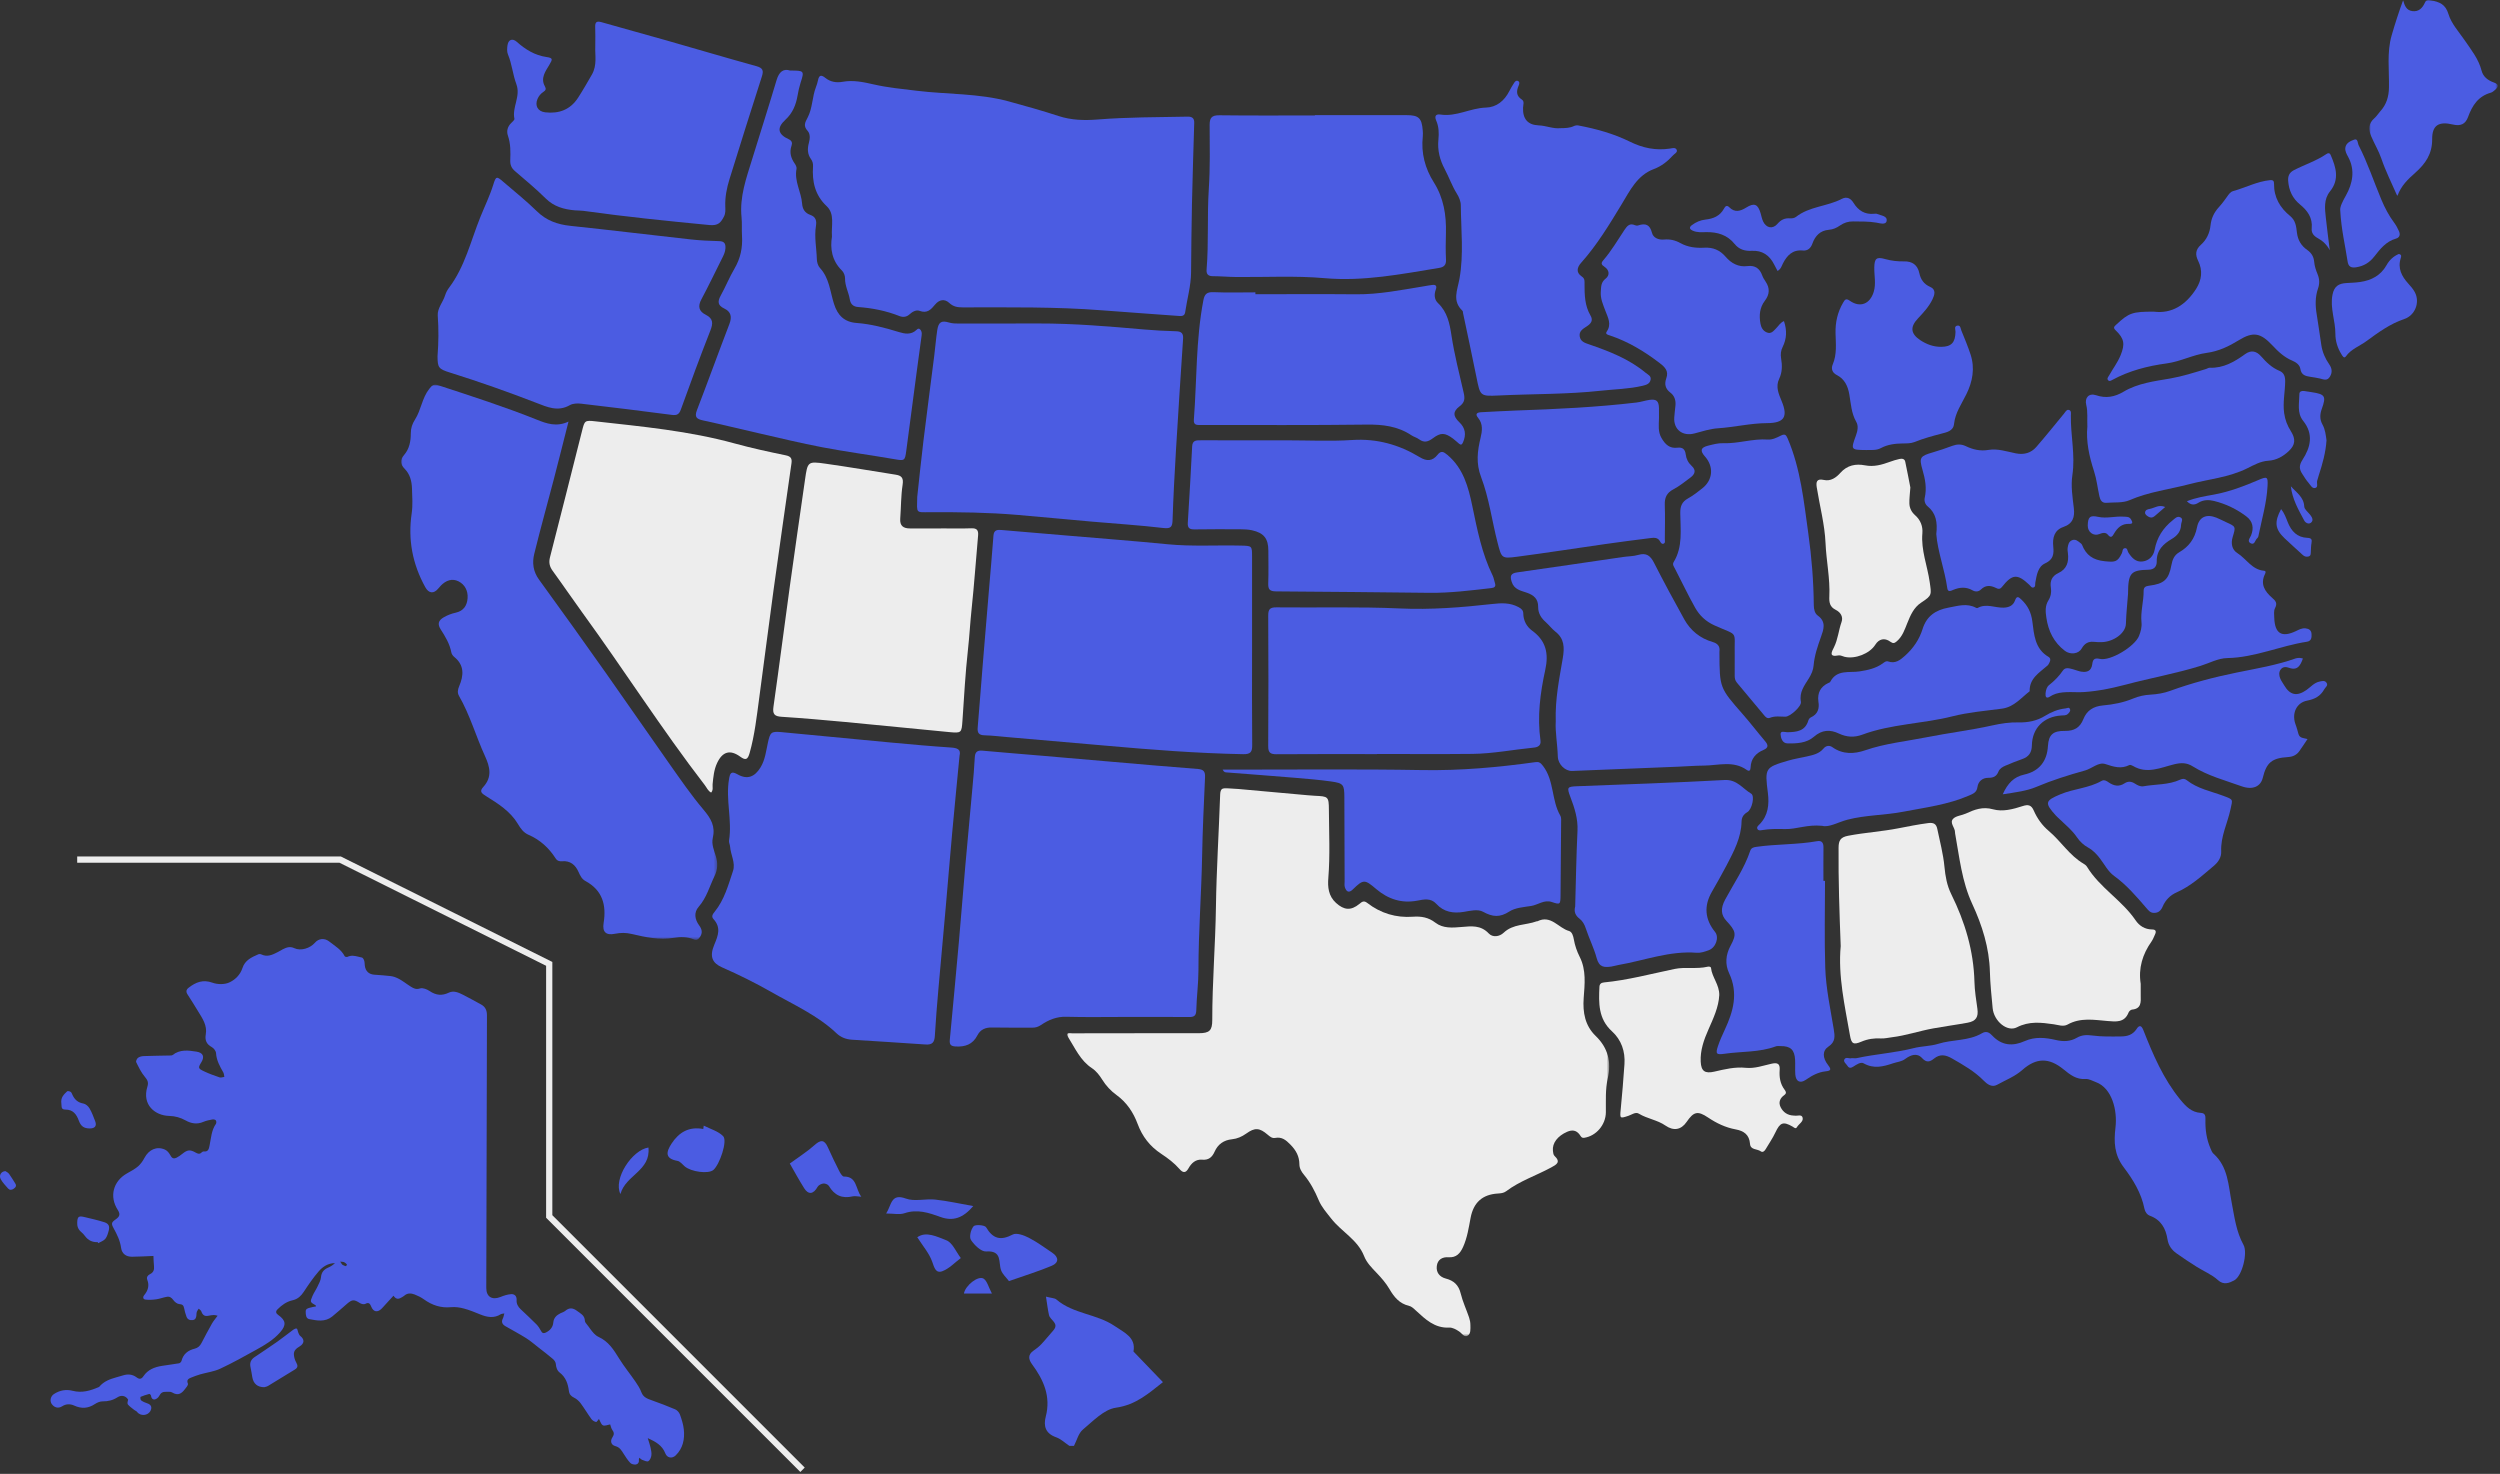 <?xml version="1.0" encoding="UTF-8"?> <svg xmlns="http://www.w3.org/2000/svg" xmlns:xlink="http://www.w3.org/1999/xlink" width="804px" height="474px" viewBox="0 0 804 474"><rect x="0" y="0" width="804" height="474" fill="#333333" stroke="none"/> <title>Group 2</title> <defs> <polygon id="path-1" points="0 -3.04040088e-23 174.334 -3.04040088e-23 174.334 176.335 0 176.335"></polygon> <polygon id="path-3" points="0 0 101.658 0 101.658 178.531 0 178.531"></polygon> <polygon id="path-5" points="2.78383965e-22 0 41.312 0 41.312 63.089 2.78383965e-22 63.089"></polygon> </defs> <g id="Website" stroke="none" stroke-width="1" fill="none" fill-rule="evenodd"> <g id="Group-2"> <g id="Liquor_Text_Rebate_S" transform="translate(129, 0)"> <g id="Fill-1-Clipped" transform="translate(214.181, 253.395)"> <mask id="mask-2" fill="white"> <use xlink:href="#path-1"></use> </mask> <g id="path-1"></g> <path d="M22.355,78.892 C29.015,78.889 35.676,78.895 42.336,78.886 C45.768,78.881 46.686,78.038 46.684,74.671 C46.674,62.527 47.692,50.419 47.864,38.276 C48.036,26.231 48.813,14.196 49.221,2.152 C49.283,0.32 49.947,-0.128 51.618,0.029 C60.217,0.837 68.821,1.591 77.423,2.36 C78.169,2.427 78.916,2.487 79.664,2.523 C83.938,2.73 84.169,2.726 84.19,7.013 C84.226,14.326 84.601,21.643 84.01,28.96 C83.774,31.876 84.03,34.758 86.479,36.983 C89.061,39.329 91.284,39.543 93.999,37.302 C94.86,36.591 95.43,36.137 96.531,36.991 C100.836,40.331 105.787,41.816 111.198,41.424 C113.897,41.229 116.215,41.628 118.422,43.328 C120.899,45.237 123.941,44.976 126.838,44.727 C130.021,44.452 133.015,44.055 135.607,46.811 C136.853,48.135 139.021,47.88 140.408,46.563 C143.425,43.696 147.509,44.193 151.011,42.899 C151.085,42.871 151.19,42.919 151.258,42.885 C155.612,40.718 158.003,45.061 161.42,46.015 C162.42,46.295 162.784,47.667 162.97,48.738 C163.314,50.72 163.966,52.575 164.867,54.365 C166.999,58.604 166.457,63.14 166.13,67.597 C165.792,72.216 166.572,76.47 169.973,79.751 C173.976,83.613 175.072,88.107 173.877,93.384 C173.061,96.986 173.301,100.664 173.266,104.32 C173.229,108.362 170.134,111.961 166.284,112.523 C165.39,112.654 165.181,111.954 164.795,111.451 C163.71,110.033 162.381,109.909 160.814,110.59 C157.754,111.921 155.975,114.227 156.24,116.704 C156.299,117.264 156.373,117.985 156.732,118.324 C158.884,120.351 157.395,121.13 155.654,122.074 C150.848,124.679 145.575,126.398 141.154,129.738 C140.417,130.294 139.464,130.385 138.536,130.441 C133.556,130.745 130.708,133.324 129.767,138.245 C129.16,141.416 128.7,144.626 127.351,147.62 C126.422,149.682 125.178,151.112 122.667,150.936 C120.655,150.795 119.149,151.697 118.894,153.743 C118.637,155.81 119.768,157.264 121.8,157.792 C124.367,158.458 125.916,159.871 126.575,162.573 C127.219,165.218 128.402,167.729 129.282,170.321 C129.545,171.095 129.701,171.945 129.701,172.76 C129.702,173.977 129.903,175.529 128.779,176.18 C127.693,176.809 126.943,175.357 126.082,174.807 C125.072,174.162 124,173.505 122.876,173.562 C118.204,173.797 115.212,170.881 112.16,168.072 C111.471,167.438 110.793,166.752 109.92,166.55 C106.878,165.85 105.147,163.71 103.689,161.205 C102.552,159.253 101.081,157.571 99.521,155.942 C97.972,154.324 96.345,152.693 95.516,150.575 C93.44,145.268 88.237,142.733 84.942,138.5 C83.459,136.596 81.858,134.852 80.907,132.573 C79.691,129.661 78.221,126.872 76.177,124.416 C75.378,123.456 74.712,122.36 74.703,121.044 C74.685,118.488 73.632,116.555 71.815,114.708 C70.357,113.224 69.078,112.155 66.913,112.559 C65.932,112.743 65.217,112.131 64.492,111.513 C61.865,109.272 60.399,109.161 57.599,111.167 C56.196,112.171 54.694,112.826 53.029,112.993 C50.366,113.262 48.504,114.596 47.442,116.975 C46.639,118.773 45.524,119.749 43.421,119.56 C41.341,119.373 39.968,120.68 39.039,122.339 C38.118,123.982 37.215,123.786 36.171,122.589 C34.459,120.625 32.407,119.081 30.247,117.659 C26.664,115.3 24.192,112.132 22.683,108.069 C21.311,104.374 19.179,101.137 15.869,98.748 C14.052,97.438 12.512,95.767 11.305,93.838 C10.414,92.414 9.366,91.04 7.996,90.139 C4.258,87.683 2.58,83.709 0.338,80.162 C-0.71,78.504 0.954,78.924 1.625,78.92 C8.535,78.879 15.445,78.895 22.355,78.892" id="Fill-1" fill="#EDEDED" fill-rule="nonzero" mask="url(#mask-2)"></path> </g> <g id="Fill-4-Clipped" transform="translate(0, 123.718)"> <mask id="mask-4" fill="white"> <use xlink:href="#path-3"></use> </mask> <g id="path-3"></g> <path d="M53.836,11.861 C52.162,18.438 50.68,24.386 49.133,30.316 C47.037,38.345 44.797,46.337 42.818,54.393 C42.116,57.251 42.43,60.054 44.342,62.676 C51.676,72.738 58.902,82.88 66.087,93.049 C72.89,102.676 79.551,112.402 86.354,122.029 C89.851,126.979 93.309,132.017 97.194,136.612 C99.71,139.587 101.114,142.024 100.22,145.871 C99.776,147.783 100.657,149.806 101.233,151.71 C101.89,153.881 101.815,155.917 100.809,157.991 C99.189,161.332 98.259,164.982 95.699,167.896 C94.082,169.735 94.429,171.955 95.851,173.889 C96.735,175.09 97.019,176.236 96.156,177.55 C95.653,178.316 95.109,178.792 94.107,178.378 C92.033,177.521 89.784,177.552 87.697,177.888 C83.046,178.639 78.622,177.708 74.187,176.651 C72.362,176.215 70.614,176.209 68.771,176.582 C65.871,177.17 64.657,176.005 65.124,173.117 C66.061,167.325 64.768,162.58 59.244,159.6 C58.108,158.987 57.553,157.818 57.034,156.657 C56.029,154.406 54.4,153.047 51.784,153.258 C50.903,153.33 50.226,153.174 49.677,152.32 C47.526,148.976 44.678,146.358 41.012,144.772 C39.347,144.052 38.444,142.752 37.588,141.311 C35.14,137.191 31.192,134.731 27.29,132.298 C25.871,131.414 25.096,130.821 26.429,129.362 C29.312,126.207 28.609,123.008 26.986,119.467 C24.055,113.072 22.148,106.229 18.616,100.082 C18.038,99.076 18.204,98.078 18.664,96.994 C20.133,93.541 20.419,90.235 17.07,87.543 C16.648,87.203 16.248,86.639 16.153,86.121 C15.644,83.347 14.208,81.007 12.734,78.704 C11.626,76.974 11.975,75.818 13.685,74.821 C14.923,74.099 16.23,73.613 17.61,73.306 C20.115,72.748 21.219,70.979 21.38,68.642 C21.542,66.307 20.522,64.274 18.453,63.237 C16.393,62.203 14.404,62.95 12.803,64.587 C12.512,64.884 12.242,65.202 11.978,65.522 C10.465,67.355 8.892,67.143 7.777,65.133 C3.653,57.696 2.157,49.836 3.398,41.384 C3.781,38.775 3.586,36.064 3.495,33.405 C3.414,31.053 2.898,28.828 1.121,27.027 C-0.187,25.702 -0.479,24.249 0.94,22.623 C2.657,20.655 3.124,18.174 3.116,15.635 C3.111,13.986 3.582,12.584 4.473,11.196 C6.436,8.137 6.709,4.305 9.049,1.346 C9.972,0.179 10.464,-0.305 12.003,0.198 C22.653,3.679 33.311,7.113 43.726,11.282 C46.747,12.491 49.993,13.681 53.836,11.861" id="Fill-4" fill="#4B5CE2" fill-rule="nonzero" mask="url(#mask-4)"></path> </g> <path d="M138.555,76.108 C138.299,72.379 139.555,68.847 136.832,66.28 C133.075,62.739 132.149,58.387 132.469,53.531 C132.525,52.672 132.313,51.836 131.818,51.163 C130.606,49.519 130.657,47.705 131.147,45.916 C131.528,44.525 131.585,43.034 130.734,42.097 C129.267,40.484 129.904,39.385 130.738,37.801 C132.333,34.773 132.175,31.186 133.411,28.006 C133.68,27.315 133.901,26.596 134.051,25.872 C134.42,24.091 135.073,23.96 136.506,25.104 C138.044,26.331 139.975,26.673 141.941,26.312 C145.382,25.68 148.654,26.388 152.005,27.154 C156.528,28.187 161.17,28.619 165.785,29.183 C175.661,30.392 185.734,29.968 195.432,32.62 C200.784,34.084 206.137,35.576 211.407,37.305 C215.553,38.665 219.752,38.768 223.983,38.431 C233.613,37.665 243.261,37.694 252.906,37.51 C254.348,37.482 255.108,37.982 255.063,39.508 C254.806,48.23 254.521,56.951 254.333,65.675 C254.175,72.994 254.118,80.315 254.049,87.636 C254.008,91.984 252.768,96.147 252.153,100.406 C252.001,101.458 251.304,101.698 250.341,101.626 C242.056,101.011 233.767,100.451 225.485,99.803 C210.539,98.634 195.564,98.848 180.594,98.856 C178.962,98.857 177.594,98.65 176.286,97.428 C174.77,96.01 173.041,96.352 171.723,97.955 C170.403,99.561 169.162,100.899 166.709,99.964 C165.684,99.574 164.43,100.228 163.532,101.066 C162.568,101.967 161.43,102.103 160.28,101.649 C156,99.959 151.56,99.067 146.983,98.74 C145.514,98.635 144.553,97.903 144.297,96.296 C143.933,94.018 142.718,91.944 142.768,89.531 C142.785,88.692 142.376,87.612 141.782,87.031 C138.469,83.796 137.954,79.834 138.555,76.108" id="Fill-7" fill="#4B5CE2" fill-rule="nonzero"></path> <path d="M232.868,327.047 C226.542,327.046 220.213,327.169 213.892,326.993 C210.784,326.907 208.204,328.006 205.784,329.637 C204.884,330.244 204.063,330.5 203.039,330.495 C198.711,330.47 194.381,330.54 190.055,330.445 C187.923,330.398 186.301,331.077 185.324,332.981 C183.825,335.898 181.401,336.729 178.277,336.545 C176.641,336.449 176.325,335.801 176.459,334.387 C177.445,323.978 178.426,313.569 179.355,303.155 C180.085,294.969 180.712,286.774 181.432,278.587 C182.173,270.153 182.98,261.725 183.738,253.293 C184.028,250.069 184.338,246.844 184.49,243.612 C184.57,241.891 185.22,241.255 186.948,241.413 C193.316,241.995 199.691,242.495 206.063,243.04 C213.344,243.662 220.623,244.302 227.904,244.927 C237.335,245.736 246.764,246.587 256.203,247.3 C258.072,247.442 258.62,248.132 258.542,249.915 C258.173,258.299 257.761,266.684 257.607,275.073 C257.38,287.373 256.422,299.646 256.423,311.955 C256.423,316.264 255.834,320.57 255.727,324.882 C255.681,326.707 254.989,327.093 253.343,327.077 C246.519,327.008 239.693,327.048 232.868,327.047" id="Fill-9" fill="#4B5CE2" fill-rule="nonzero"></path> <path d="M179.59,243.012 C178.782,251.445 177.977,259.538 177.24,267.636 C176.524,275.488 175.891,283.348 175.198,291.202 C174.417,300.047 173.589,308.888 172.822,317.734 C172.377,322.863 171.943,327.994 171.646,333.133 C171.525,335.22 170.833,336.072 168.609,335.906 C160.739,335.318 152.855,334.906 144.981,334.371 C143.135,334.246 141.453,333.659 140.03,332.309 C133.916,326.512 126.236,323.134 119.048,319.028 C113.942,316.113 108.641,313.494 103.259,311.125 C100.139,309.752 99.071,307.726 100.721,303.801 C101.974,300.82 102.932,298.291 100.47,295.591 C99.67,294.713 100.217,293.979 100.851,293.197 C103.959,289.362 105.215,284.648 106.732,280.107 C107.604,277.498 105.981,274.908 105.798,272.268 C105.752,271.612 105.364,270.935 105.462,270.32 C106.509,263.736 104.325,257.164 105.453,250.571 C105.788,248.612 106.107,247.85 108.236,249.052 C111.313,250.789 113.683,249.888 115.568,246.826 C117.099,244.339 117.365,241.496 117.975,238.757 C118.691,235.536 119.014,235.146 122.284,235.449 C134.024,236.539 145.756,237.707 157.495,238.798 C163.943,239.398 170.396,239.979 176.858,240.406 C178.934,240.543 180.092,241.047 179.59,243.012" id="Fill-11" fill="#4B5CE2" fill-rule="nonzero"></path> <path d="M99.703,254.896 C98.672,254.35 98.287,253.303 97.658,252.487 C83.803,234.506 71.617,215.341 58.268,197 C55.042,192.567 51.975,188.019 48.741,183.592 C47.715,182.188 47.447,180.884 47.884,179.186 C51.355,165.685 54.756,152.166 58.166,138.649 C59.022,135.255 59.017,135.111 62.51,135.504 C77.525,137.191 92.586,138.575 107.239,142.609 C112.676,144.105 118.203,145.299 123.729,146.438 C125.414,146.786 125.747,147.536 125.539,148.997 C123.608,162.555 121.649,176.109 119.783,189.676 C118.189,201.271 116.732,212.885 115.164,224.484 C114.365,230.392 113.72,236.328 112.099,242.098 C111.477,244.311 110.83,244.629 109.058,243.343 C105.803,240.981 103.337,241.693 101.607,245.419 C100.602,247.582 100.404,249.885 100.175,252.198 C100.089,253.061 100.472,254.011 99.703,254.896" id="Fill-13" fill="#EDEDED" fill-rule="nonzero"></path> <path d="M273.664,209.113 C273.664,219.261 273.609,229.409 273.709,239.555 C273.729,241.746 273.271,242.59 270.844,242.545 C255.962,242.267 241.142,241.103 226.328,239.78 C215.908,238.849 205.484,237.961 195.061,237.058 C192.58,236.843 190.099,236.54 187.613,236.475 C185.848,236.429 185.276,235.723 185.42,234.026 C186.017,226.995 186.541,219.958 187.114,212.926 C187.728,205.398 188.366,197.873 188.997,190.348 C189.502,184.312 190.05,178.279 190.498,172.239 C190.633,170.417 191.724,170.332 193.08,170.447 C200.03,171.038 206.98,171.624 213.93,172.216 C224.768,173.139 235.615,173.965 246.439,175.027 C254.333,175.8 262.229,175.273 270.122,175.466 C273.603,175.551 273.661,175.538 273.663,178.92 C273.667,188.984 273.664,199.049 273.664,209.113" id="Fill-15" fill="#4B5CE2" fill-rule="nonzero"></path> <path d="M165.982,159.823 C166.587,154.319 167.218,148.04 167.979,141.778 C169.091,132.633 170.305,123.5 171.458,114.36 C171.801,111.644 172.009,108.909 172.417,106.204 C172.816,103.556 173.755,102.988 176.232,103.731 C177.296,104.05 178.364,104.057 179.445,104.056 C187.937,104.05 196.43,104.05 204.922,104.03 C216.325,104.003 227.669,104.972 239.014,105.965 C242.41,106.262 245.821,106.446 249.229,106.532 C250.966,106.576 251.594,107.239 251.481,108.949 C250.686,120.963 249.897,132.978 249.179,144.996 C248.738,152.378 248.346,159.764 248.101,167.154 C248.028,169.384 247.655,170.103 245.11,169.804 C237.441,168.903 229.723,168.421 222.026,167.743 C214.084,167.044 206.148,166.27 198.204,165.593 C188.831,164.795 179.434,164.681 170.032,164.722 C165.455,164.741 165.854,165.223 165.982,159.823" id="Fill-17" fill="#4B5CE2" fill-rule="nonzero"></path> <path d="M11.709,114.585 C12.056,110.105 12.092,105.809 11.78,101.476 C11.614,99.163 13.45,97.201 14.146,94.987 C14.417,94.128 14.853,93.273 15.397,92.554 C20.516,85.781 22.358,77.575 25.442,69.906 C26.864,66.372 28.545,62.948 29.674,59.288 C30.484,56.662 30.74,56.64 32.729,58.361 C36.374,61.514 40.172,64.514 43.6,67.887 C46.691,70.929 50.258,72.194 54.46,72.635 C67.34,73.988 80.195,75.569 93.068,76.991 C96.12,77.328 99.201,77.475 102.273,77.547 C103.986,77.587 104.393,78.366 104.297,79.884 C104.23,80.925 103.85,81.809 103.401,82.704 C101.126,87.238 98.947,91.822 96.555,96.293 C95.34,98.565 95.803,100.143 97.962,101.225 C100.368,102.431 100.378,103.956 99.458,106.295 C96.15,114.705 93.028,123.19 89.967,131.694 C89.384,133.312 88.652,133.636 87.046,133.426 C77.334,132.153 67.612,130.954 57.883,129.822 C56.684,129.683 55.217,129.739 54.225,130.311 C50.416,132.505 46.923,130.888 43.507,129.567 C34.365,126.032 25.134,122.772 15.784,119.842 C12.033,118.666 11.735,118.266 11.709,114.585" id="Fill-19" fill="#4B5CE2" fill-rule="nonzero"></path> <path d="M372.758,41.222 C374.406,41.2 375.812,41.184 377.143,40.551 C377.566,40.349 378.132,40.258 378.589,40.346 C384.337,41.438 389.961,42.981 395.22,45.584 C399.297,47.603 403.496,48.462 408.016,47.792 C408.769,47.681 409.875,47.282 410.248,48.237 C410.543,48.992 409.533,49.428 409.049,49.959 C407.304,51.873 405.382,53.434 402.855,54.379 C397.539,56.367 395.221,61.239 392.513,65.71 C388.56,72.237 384.611,78.772 379.499,84.504 C378.156,86.01 377.773,87.648 379.736,88.948 C380.735,89.611 380.585,90.469 380.585,91.353 C380.582,94.856 380.658,98.34 382.512,101.487 C383.481,103.132 382.576,104.118 381.291,104.965 C380.1,105.749 378.757,106.478 379.04,108.21 C379.309,109.856 380.653,110.266 382.058,110.751 C388.507,112.978 394.863,115.416 400.209,119.862 C400.967,120.492 402.066,120.864 401.839,122.106 C401.585,123.496 400.37,123.802 399.229,124.073 C394.844,125.109 390.336,125.163 385.884,125.653 C374.962,126.85 363.968,126.654 353.01,127.186 C346.993,127.477 347.044,127.368 345.847,121.397 C344.461,114.484 342.965,107.594 341.516,100.694 C341.465,100.448 341.501,100.114 341.352,99.974 C337.943,96.772 339.696,93.391 340.37,89.623 C341.763,81.844 340.863,73.874 340.797,65.987 C340.786,64.73 340.195,63.349 339.508,62.254 C337.951,59.773 337.018,57.01 335.655,54.453 C334.053,51.452 333.248,48.342 333.593,44.904 C333.799,42.844 333.747,40.748 332.881,38.77 C332.293,37.428 332.684,36.592 334.248,36.836 C339.343,37.63 343.849,34.745 348.827,34.606 C352.296,34.511 354.813,32.417 356.401,29.297 C356.853,28.41 357.369,27.552 357.904,26.712 C358.166,26.3 358.542,25.799 359.089,26.009 C359.811,26.285 359.665,26.925 359.418,27.491 C358.648,29.258 358.523,30.794 360.443,32.033 C361.322,32.602 360.851,33.728 360.815,34.615 C360.666,38.2 362.303,40.184 365.833,40.319 C368.257,40.413 370.539,41.472 372.758,41.222" id="Fill-21" fill="#4B5CE2" fill-rule="nonzero"></path> <path d="M173.639,169.934 C176.886,169.934 180.137,170.021 183.38,169.9 C185.212,169.832 185.705,170.565 185.553,172.252 C184.846,180.109 184.307,187.984 183.472,195.827 C183.006,200.203 182.779,204.595 182.292,208.971 C181.448,216.56 181.047,224.198 180.521,231.82 C180.258,235.627 180.2,235.811 176.45,235.458 C165.204,234.398 153.966,233.236 142.719,232.182 C135.936,231.547 129.147,230.957 122.35,230.518 C120.029,230.369 119.412,229.636 119.747,227.286 C121.598,214.308 123.251,201.301 125.043,188.314 C126.597,177.051 128.245,165.802 129.852,154.546 C129.864,154.464 129.874,154.381 129.886,154.299 C130.73,148.442 130.748,148.312 136.449,149.116 C144.011,150.181 151.539,151.477 159.084,152.665 C160.969,152.962 161.613,153.723 161.284,155.869 C160.733,159.469 160.788,163.158 160.514,166.804 C160.339,169.134 161.543,169.949 163.647,169.946 C166.978,169.941 170.308,169.945 173.639,169.945 L173.639,169.934 Z" id="Fill-23" fill="#EDEDED" fill-rule="nonzero"></path> <path d="M313.803,242.521 C303.063,242.521 292.323,242.477 281.584,242.562 C279.588,242.576 278.842,242.111 278.856,239.955 C278.948,225.976 278.94,211.996 278.862,198.017 C278.851,195.991 279.36,195.302 281.492,195.326 C294.728,195.476 307.984,195.079 321.197,195.679 C331.148,196.131 340.962,195.36 350.772,194.26 C353.849,193.915 356.576,193.763 359.353,195.245 C360.29,195.745 360.871,196.294 360.885,197.267 C360.919,199.625 361.972,201.536 363.76,202.84 C368.209,206.087 369.11,210.167 367.959,215.422 C366.323,222.889 365.337,230.487 366.424,238.181 C366.645,239.746 365.568,240.302 364.341,240.422 C357.731,241.068 351.178,242.379 344.523,242.45 C334.284,242.562 324.043,242.479 313.803,242.479 L313.803,242.521 Z" id="Fill-25" fill="#4B5CE2" fill-rule="nonzero"></path> <path d="M125.106,22.688 C129.669,22.69 129.705,22.775 128.474,26.587 C128.042,27.925 127.744,29.316 127.503,30.703 C126.98,33.715 125.945,36.342 123.575,38.524 C120.71,41.161 121.177,43.201 124.694,44.799 C125.707,45.259 125.847,46.033 125.565,46.837 C124.797,49.028 125.368,50.891 126.64,52.693 C126.958,53.143 127.257,53.821 127.16,54.314 C126.381,58.283 128.697,61.73 128.959,65.512 C129.079,67.25 129.894,68.52 131.577,69.104 C133.349,69.719 133.685,70.969 133.41,72.665 C132.83,76.237 133.602,79.793 133.697,83.359 C133.722,84.308 134.049,85.477 134.669,86.143 C137.736,89.441 137.955,93.8 139.224,97.759 C140.372,101.338 142.443,103.562 146.462,103.864 C151.109,104.212 155.611,105.402 160.07,106.783 C161.936,107.362 164,107.751 165.711,106.123 C166.017,105.832 166.375,105.508 166.786,105.835 C167.44,106.355 167.503,107.109 167.398,107.882 C166.908,111.5 166.405,115.117 165.924,118.737 C164.765,127.455 163.607,136.174 162.467,144.895 C162.029,148.247 161.916,148.236 158.567,147.658 C150.878,146.332 143.135,145.299 135.471,143.847 C128.546,142.535 121.691,140.847 114.815,139.285 C108.906,137.944 103.024,136.485 97.101,135.208 C95.069,134.77 94.269,134.159 95.133,131.918 C98.685,122.7 102.039,113.405 105.58,104.182 C106.458,101.895 106.09,100.237 103.907,99.212 C101.747,98.199 101.758,96.908 102.796,95.028 C104.363,92.191 105.579,89.155 107.219,86.365 C109.153,83.073 109.865,79.614 109.629,75.862 C109.504,73.87 109.684,71.854 109.481,69.875 C108.805,63.297 111.022,57.271 112.897,51.177 C115.508,42.692 118.224,34.238 120.757,25.73 C121.552,23.062 122.977,21.981 125.106,22.688" id="Fill-27" fill="#4B5CE2" fill-rule="nonzero"></path> <path d="M284.626,141.604 C291.701,141.604 298.8,141.97 305.844,141.507 C313.82,140.982 320.95,142.999 327.626,147.048 C329.867,148.408 331.686,148.316 333.306,146.269 C334.448,144.826 335.251,145.252 336.508,146.314 C341.624,150.639 343.211,156.574 344.494,162.734 C346.084,170.366 347.564,178.038 351.049,185.125 C351.409,185.858 351.512,186.714 351.771,187.501 C352.127,188.588 351.683,189.006 350.614,189.128 C344.011,189.886 337.414,190.719 330.749,190.653 C314.276,190.489 297.803,190.275 281.33,190.19 C279.261,190.179 278.803,189.454 278.868,187.579 C278.99,184.089 278.904,180.592 278.903,177.098 C278.901,173.22 277.474,171.379 273.64,170.536 C272.435,170.272 271.166,170.22 269.926,170.214 C265.015,170.188 260.104,170.179 255.194,170.253 C253.646,170.277 252.887,169.9 252.996,168.164 C253.513,159.958 253.984,151.748 254.399,143.535 C254.5,141.54 255.762,141.597 257.159,141.599 C266.315,141.609 275.47,141.604 284.626,141.604" id="Fill-29" fill="#4B5CE2" fill-rule="nonzero"></path> <path d="M293.862,37.029 C303.689,37.029 313.516,37.029 323.343,37.029 C327.231,37.029 328.235,37.955 328.548,41.878 C328.6,42.54 328.642,43.217 328.57,43.874 C327.987,49.214 329.286,54.155 332.104,58.618 C335.308,63.69 336.17,69.207 336.01,75.035 C335.932,77.863 335.893,80.7 336.034,83.523 C336.12,85.255 335.336,85.913 333.814,86.162 C321.614,88.155 309.53,90.566 296.959,89.458 C287.533,88.626 277.985,89.183 268.491,89.085 C265.998,89.059 263.506,88.83 261.012,88.819 C259.446,88.812 258.923,88.066 259.04,86.652 C259.752,78.023 259.185,69.364 259.753,60.72 C260.2,53.919 260.055,47.074 260.02,40.25 C260.008,37.94 260.635,37.041 263.132,37.073 C273.374,37.205 283.618,37.128 293.862,37.128 L293.862,37.029 Z" id="Fill-31" fill="#4B5CE2" fill-rule="nonzero"></path> <path d="M62.439,15.105 C62.439,12.526 62.506,10.609 62.419,8.7 C62.343,7.054 62.911,6.695 64.48,7.146 C71.334,9.118 78.222,10.97 85.081,12.925 C94.811,15.699 104.507,18.592 114.261,21.277 C116.379,21.861 116.619,22.727 116.012,24.617 C112.488,35.597 109.018,46.594 105.608,57.609 C104.724,60.463 104.137,63.402 104.252,66.435 C104.292,67.503 104.367,68.577 103.841,69.608 C102.861,71.527 101.994,72.647 99.192,72.376 C85.635,71.07 72.09,69.707 58.601,67.806 C57.698,67.678 56.771,67.729 55.86,67.646 C52.344,67.328 49.145,66.459 46.478,63.809 C43.358,60.711 39.945,57.902 36.607,55.028 C35.504,54.079 35.044,53.041 35.099,51.567 C35.197,48.915 35.242,46.251 34.358,43.666 C33.828,42.119 34.237,40.725 35.408,39.55 C35.814,39.143 36.513,38.57 36.436,38.21 C35.628,34.439 38.541,31.002 37.047,27.018 C35.903,23.968 35.652,20.571 34.35,17.482 C33.989,16.624 34.072,15.493 34.216,14.526 C34.489,12.693 35.825,12.232 37.206,13.458 C39.978,15.92 42.998,17.799 46.777,18.344 C48.913,18.651 48.721,19.077 47.648,20.886 C46.453,22.9 44.753,25.103 46.22,27.734 C46.713,28.617 46.513,29.048 45.761,29.545 C44.918,30.104 44.264,30.871 43.865,31.815 C42.933,34.019 43.97,35.854 46.352,36.126 C50.767,36.632 54.418,35.272 56.891,31.457 C58.471,29.019 59.918,26.493 61.363,23.971 C63.087,20.964 62.324,17.644 62.439,15.105" id="Fill-33" fill="#4B5CE2" fill-rule="nonzero"></path> <path d="M274.734,94.619 C285.548,94.619 296.363,94.544 307.176,94.645 C314.461,94.713 321.539,93.27 328.664,92.114 C329.648,91.954 330.626,91.751 331.614,91.638 C332.707,91.512 333.193,91.92 332.767,93.083 C332.18,94.681 332.224,96.305 333.487,97.505 C336.476,100.346 337.22,104.08 337.791,107.865 C338.733,114.109 340.331,120.212 341.731,126.354 C342.151,128.197 342.069,129.426 340.426,130.651 C338.181,132.326 338.263,133.841 340.316,135.785 C342.256,137.623 342.608,139.783 341.494,142.284 C341.163,143.027 340.839,143.189 340.228,142.693 C339.584,142.17 338.994,141.576 338.328,141.083 C335.7,139.135 334.383,139.018 331.81,140.947 C330.288,142.088 328.99,142.476 327.366,141.27 C326.644,140.734 325.698,140.509 324.945,140.005 C320.54,137.057 315.712,136.479 310.475,136.549 C292.751,136.784 275.022,136.66 257.294,136.671 C256.133,136.672 254.8,136.879 254.943,135.026 C255.929,122.21 255.57,109.289 258.002,96.581 C258.383,94.586 259.132,93.869 261.255,93.962 C265.74,94.159 270.24,94.022 274.734,94.022 C274.734,94.221 274.734,94.42 274.734,94.619" id="Fill-35" fill="#4B5CE2" fill-rule="nonzero"></path> <path d="M371.328,232.083 C371.105,224.503 372.529,218.069 373.599,211.614 C374.156,208.256 374.127,205.381 371.178,203.104 C370.068,202.248 369.219,201.062 368.163,200.126 C366.66,198.794 365.643,197.261 365.673,195.187 C365.709,192.616 364.273,191.377 361.96,190.59 C360.075,189.949 357.925,189.569 357.158,187.115 C356.573,185.246 356.812,184.378 358.932,184.079 C370.275,182.483 381.603,180.785 392.938,179.133 C394.58,178.893 396.293,178.924 397.863,178.458 C400.469,177.684 401.772,178.719 402.925,180.976 C406.054,187.106 409.317,193.171 412.664,199.185 C414.682,202.809 417.762,205.292 421.792,206.467 C423.379,206.93 424.216,207.831 423.973,209.547 C423.95,209.71 423.97,209.879 423.97,210.045 C424.026,221.25 424.051,221.228 431.481,229.701 C433.944,232.509 436.208,235.491 438.631,238.336 C439.683,239.572 439.809,240.473 438.148,241.175 C435.645,242.234 434.096,243.996 433.991,246.829 C433.962,247.621 433.662,248.257 432.777,247.623 C428.439,244.515 423.571,246.184 418.947,246.215 C416.229,246.234 413.473,246.454 410.734,246.565 C399.356,247.027 387.976,247.472 376.598,247.941 C374.42,248.031 372.068,245.858 371.992,243.312 C371.872,239.239 371.117,235.203 371.328,232.083" id="Fill-37" fill="#4B5CE2" fill-rule="nonzero"></path> <path d="M264.201,247.512 C265.22,247.512 266.039,247.511 266.859,247.512 C287.34,247.529 307.826,247.294 328.301,247.656 C340.577,247.874 352.686,246.792 364.789,245.103 C365.871,244.952 366.374,245.207 367.222,246.311 C370.892,251.085 369.908,257.353 372.796,262.313 C373.175,262.963 373.058,263.94 373.054,264.765 C373.009,272.504 372.953,280.243 372.87,287.982 C372.839,290.883 372.734,290.994 370.088,290.094 C367.582,289.242 365.63,291.027 363.372,291.366 C361.027,291.717 358.249,291.947 356.459,293.109 C353.322,295.145 351.014,294.909 347.947,293.225 C346.265,292.301 343.875,292.906 341.805,293.253 C338.436,293.818 335.338,293.351 332.901,290.661 C331.149,288.728 328.899,289.248 326.822,289.646 C321.778,290.612 317.407,289.149 313.651,285.966 C309.915,282.8 309.528,282.655 306.037,286.066 C304.727,287.346 303.963,286.691 303.509,285.347 C303.306,284.746 303.434,284.029 303.432,283.364 C303.401,274.377 303.378,265.39 303.346,256.403 C303.332,252.315 303.06,251.872 299.001,251.309 C295.139,250.772 291.244,250.452 287.356,250.129 C280.071,249.522 272.78,248.984 265.492,248.412 C265.097,248.381 264.654,248.422 264.201,247.512" id="Fill-39" fill="#4B5CE2" fill-rule="nonzero"></path> <path d="M559.45,316.406 C559.45,317.653 559.426,318.901 559.455,320.148 C559.505,322.271 559.681,324.42 556.655,324.688 C556.253,324.724 555.707,325.216 555.55,325.621 C554.262,328.934 551.493,328.583 548.826,328.361 C544.456,327.996 540.088,327.172 535.926,329.497 C534.549,330.267 532.97,329.625 531.506,329.414 C527.469,328.834 523.579,328.342 519.627,330.388 C516.521,331.997 512.223,328.395 511.835,324.21 C511.476,320.326 511.05,316.437 510.95,312.542 C510.752,304.826 508.464,297.587 505.298,290.763 C501.901,283.441 501.154,275.663 499.751,267.96 C499.736,267.878 499.731,267.794 499.734,267.711 C499.785,266.172 497.866,264.631 499.136,263.311 C500.067,262.344 501.872,262.264 503.22,261.643 C506.011,260.355 508.633,259.342 511.958,260.272 C515.081,261.146 518.417,260.233 521.514,259.229 C523.26,258.663 524.273,258.88 525.048,260.656 C526.154,263.19 527.764,265.453 529.884,267.236 C533.81,270.537 536.528,275.113 541.065,277.762 C541.488,278.008 541.93,278.343 542.177,278.749 C546.286,285.506 553.425,289.509 557.834,296.01 C559.015,297.752 560.822,298.901 563.104,298.912 C564.332,298.918 564.523,299.532 564.053,300.526 C563.697,301.277 563.421,302.087 562.948,302.756 C560.037,306.87 558.66,311.354 559.45,316.406" id="Fill-41" fill="#EDEDED" fill-rule="nonzero"></path> <path d="M428.882,211.49 C428.88,211.157 428.887,210.825 428.88,210.492 C428.708,202.555 430.247,204.66 422.43,201.151 C419.571,199.868 417.562,197.946 416.139,195.41 C413.829,191.294 411.808,187.017 409.637,182.823 C409.289,182.151 408.777,181.537 409.253,180.757 C412.272,175.804 411.415,170.303 411.373,164.958 C411.356,162.788 411.92,161.376 413.841,160.306 C415.499,159.382 417.024,158.193 418.514,157.004 C421.891,154.31 422.198,150.061 419.323,146.821 C417.67,144.958 417.911,143.933 420.275,143.338 C421.878,142.935 423.55,142.472 425.171,142.534 C430.018,142.718 434.684,141.005 439.543,141.36 C441.033,141.469 442.457,140.723 443.797,140.057 C445.012,139.453 445.407,139.832 445.931,141.062 C450.091,150.817 451.106,161.23 452.553,171.565 C453.624,179.206 454.247,186.873 454.313,194.586 C454.324,195.9 454.593,197.258 455.601,197.977 C458.426,199.994 457.449,202.527 456.611,204.88 C455.55,207.861 454.528,210.807 454.261,213.989 C454.136,215.474 453.56,216.805 452.743,218.132 C451.341,220.411 449.568,222.605 450.177,225.686 C450.462,227.123 446.695,230.501 445.183,230.491 C443.529,230.481 441.857,230.197 440.245,230.838 C439.375,231.185 438.875,230.67 438.362,230.05 C435.454,226.53 432.533,223.02 429.583,219.535 C428.992,218.837 428.868,218.081 428.877,217.228 C428.897,215.315 428.883,213.403 428.882,211.49" id="Fill-43" fill="#4B5CE2" fill-rule="nonzero"></path> <path d="M404.528,134.547 C404.481,136.687 404.158,138.835 405.336,140.867 C406.517,142.906 407.932,144.3 410.473,143.979 C412.112,143.771 412.93,144.484 413.129,146.143 C413.299,147.572 413.932,148.828 415.036,149.83 C416.555,151.208 416.109,152.49 414.675,153.556 C412.878,154.894 411.119,156.342 409.15,157.374 C406.975,158.514 406.308,160.094 406.394,162.424 C406.527,166.078 406.432,169.74 406.407,173.399 C406.404,173.932 406.666,174.689 405.894,174.874 C405.348,175.005 405.06,174.438 404.813,174.012 C404.137,172.848 402.997,172.896 401.938,173.027 C396.999,173.64 392.064,174.284 387.137,174.985 C377.692,176.33 368.266,177.815 358.808,179.055 C353.936,179.693 353.911,179.512 352.639,174.595 C350.811,167.531 349.902,160.201 347.303,153.381 C345.641,149.02 346.133,145.037 347.157,140.796 C347.673,138.66 348.004,136.364 346.35,134.368 C345.298,133.098 346.032,132.634 347.347,132.57 C351.081,132.389 354.812,132.153 358.547,132.024 C371.496,131.579 384.434,130.968 397.31,129.449 C398.706,129.284 400.063,128.809 401.456,128.605 C403.73,128.273 404.49,128.977 404.525,131.305 C404.541,132.386 404.528,133.466 404.528,134.547" id="Fill-45" fill="#4B5CE2" fill-rule="nonzero"></path> <path d="M377.58,291.521 C377.811,283.442 377.935,275.3 378.322,267.17 C378.507,263.289 377.365,259.822 376.036,256.315 C374.833,253.142 375.023,252.978 378.28,252.851 C394.059,252.233 409.844,251.726 425.608,250.85 C429.62,250.625 431.429,253.626 434.166,255.23 C435.431,255.971 434.441,260.327 432.931,261.195 C431.68,261.913 431.109,262.911 431.085,264.214 C430.99,269.396 428.575,273.858 426.307,278.223 C424.797,281.127 423.135,284.005 421.501,286.872 C418.937,291.372 419.279,295.646 422.567,299.726 C423.938,301.426 422.866,304.717 420.535,305.589 C419.307,306.05 417.93,306.507 416.665,306.409 C407.92,305.721 399.809,308.911 391.417,310.36 C390.681,310.488 389.964,310.736 389.226,310.841 C386.97,311.158 385.297,311.161 384.488,308.13 C383.623,304.889 382.04,301.796 380.983,298.56 C380.584,297.339 379.979,296.212 378.992,295.464 C377.629,294.43 377.134,293.204 377.58,291.521" id="Fill-47" fill="#4B5CE2" fill-rule="nonzero"></path> <path d="M444.721,103.258 C445.719,106.236 445.632,108.937 444.274,111.636 C443.731,112.718 443.579,113.959 443.803,115.268 C444.183,117.487 444.209,119.692 443.175,121.847 C441.976,124.342 443.015,126.682 443.983,129.01 C446.065,134.017 444.858,136.057 439.289,136.08 C433.954,136.103 428.796,137.382 423.515,137.734 C420.988,137.903 418.483,138.706 416.01,139.377 C412.139,140.427 409.163,138.148 409.445,134.219 C409.534,132.978 409.685,131.742 409.817,130.505 C409.998,128.817 409.555,127.306 408.197,126.276 C406.553,125.031 406.224,123.507 406.873,121.682 C407.704,119.344 406.524,118.118 404.738,116.752 C399.815,112.985 394.598,109.834 388.695,107.869 C388.101,107.671 387.134,107.501 387.752,106.592 C389.36,104.228 388.082,102.094 387.298,99.975 C386.55,97.951 385.64,96.034 385.817,93.767 C385.94,92.19 385.837,90.796 387.375,89.603 C388.772,88.519 388.565,86.841 387.031,85.823 C386.007,85.144 385.774,84.672 386.606,83.715 C389.229,80.694 391.231,77.23 393.442,73.919 C394.313,72.615 395.137,71.667 396.844,72.439 C397.127,72.567 397.534,72.599 397.825,72.502 C400.185,71.714 401.599,72.182 402.284,74.904 C402.682,76.483 404.39,77.206 406.14,77.039 C408.026,76.859 409.75,77.249 411.394,78.166 C413.8,79.507 416.421,79.812 419.12,79.66 C421.868,79.505 424.106,80.406 425.937,82.549 C427.74,84.661 430.051,85.947 432.959,85.578 C435.418,85.265 436.913,86.302 437.728,88.575 C437.978,89.269 438.385,89.921 438.801,90.536 C440.243,92.663 440.135,94.689 438.582,96.719 C436.897,98.922 436.692,101.438 437.159,104.075 C437.392,105.395 438.036,106.459 439.289,106.942 C440.656,107.467 441.404,106.38 442.224,105.559 C442.971,104.81 443.486,103.813 444.721,103.258" id="Fill-49" fill="#4B5CE2" fill-rule="nonzero"></path> <path d="M466.49,340.298 C467.178,340.298 467.697,340.388 468.174,340.284 C474.23,338.965 480.456,338.608 486.473,337.072 C489.053,336.414 491.865,336.467 494.277,335.707 C498.937,334.238 504.074,334.838 508.403,332.289 C509.846,331.439 510.832,332.105 511.689,333.022 C514.745,336.29 518.28,336.551 522.149,334.817 C525.455,333.337 528.846,333.683 532.177,334.464 C534.583,335.027 536.817,334.966 538.925,333.737 C540.478,332.831 542.097,332.779 543.759,333.006 C546.91,333.437 550.071,333.348 553.233,333.317 C555.254,333.297 556.965,332.72 558.135,330.903 C559.067,329.455 559.751,329.9 560.299,331.288 C563.412,339.173 566.711,346.945 572.163,353.613 C573.973,355.827 575.793,357.738 578.818,357.909 C580.273,357.991 580.296,358.986 580.268,360.028 C580.182,363.222 580.604,366.328 581.873,369.283 C582.133,369.889 582.371,370.594 582.837,371.009 C587.581,375.233 587.633,381.226 588.712,386.77 C589.616,391.413 590.155,396.097 592.511,400.347 C593.936,402.919 592.081,410.387 589.528,411.766 C588.039,412.569 586.141,413.385 584.319,411.706 C582.294,409.841 579.67,408.821 577.36,407.349 C575.19,405.965 573.026,404.563 570.938,403.059 C569.424,401.967 568.378,400.546 568.067,398.57 C567.522,395.103 565.999,392.303 562.426,390.99 C561.495,390.648 560.855,389.76 560.646,388.705 C559.649,383.671 556.985,379.359 554.002,375.421 C550.93,371.366 550.783,367.302 551.344,362.555 C551.985,357.13 550.252,349.933 545.05,348.016 C543.962,347.615 542.818,346.926 541.747,347.006 C538.762,347.227 536.733,345.623 534.656,343.924 C529.936,340.064 525.866,340.138 521.385,344.096 C518.987,346.215 515.995,347.352 513.246,348.879 C511.554,349.819 510.002,348.597 509.004,347.577 C506.043,344.549 502.472,342.534 498.865,340.455 C496.723,339.22 494.938,338.862 492.938,340.471 C491.651,341.506 490.567,341.852 489.129,340.272 C487.477,338.458 485.382,339.326 483.702,340.565 C482.507,341.445 481.169,341.503 479.899,341.929 C476.613,343.031 473.609,343.832 470.307,341.95 C469.437,341.454 468.076,342.341 467.096,342.986 C466.365,343.467 465.672,343.642 465.173,342.815 C464.762,342.136 463.738,341.485 464.148,340.707 C464.652,339.75 465.835,340.596 466.49,340.298" id="Fill-51" fill="#4B5CE2" fill-rule="nonzero"></path> <path d="M462.971,304.267 C462.564,293.579 462.201,283.106 462.283,272.621 C462.301,270.3 462.9,269.253 465.335,268.783 C470.726,267.744 476.214,267.424 481.586,266.369 C484.765,265.744 487.926,265.121 491.143,264.7 C492.883,264.473 493.707,265.02 494.023,266.548 C494.859,270.593 495.947,274.621 496.331,278.712 C496.624,281.837 497.146,284.783 498.526,287.572 C502.925,296.458 505.722,305.746 505.981,315.742 C506.056,318.636 506.526,321.527 506.927,324.404 C507.299,327.067 506.525,328.398 503.781,328.904 C500.123,329.578 496.431,330.057 492.766,330.725 C488.272,331.543 483.937,333.045 479.391,333.587 C478.242,333.724 477.105,334.029 475.938,333.963 C473.757,333.841 471.701,334.118 469.638,334.994 C467.041,336.097 466.425,335.71 465.948,332.975 C464.279,323.406 462.085,313.887 462.971,304.267" id="Fill-53" fill="#EDEDED" fill-rule="nonzero"></path> <path d="M563.71,100.232 C569.486,100.967 574.005,98.03 577.281,92.878 C579.077,90.053 579.462,86.977 577.917,83.861 C576.953,81.917 577.052,80.294 578.791,78.742 C580.64,77.091 581.656,74.94 581.916,72.416 C582.143,70.217 583.059,68.293 584.58,66.637 C585.531,65.603 586.372,64.461 587.187,63.314 C587.728,62.554 588.259,61.711 589.148,61.465 C593.122,60.362 596.827,58.375 601.012,57.94 C602.133,57.823 602.34,58.295 602.331,59.151 C602.284,63.478 604.265,66.838 607.501,69.463 C609.287,70.911 609.466,72.868 609.693,74.807 C609.974,77.219 611.083,79.058 613.02,80.4 C614.356,81.326 615.095,82.576 615.23,84.121 C615.356,85.562 615.793,86.895 616.336,88.19 C616.984,89.736 617.006,91.244 616.471,92.799 C615.525,95.55 615.585,98.337 616.063,101.171 C616.614,104.437 617.028,107.726 617.539,110.999 C617.889,113.243 618.761,115.28 620.066,117.149 C620.932,118.389 621.171,119.684 620.322,121.109 C619.415,122.632 618.244,122.004 617.045,121.718 C616.079,121.487 615.087,121.356 614.104,121.202 C612.508,120.952 611.098,120.696 610.783,118.583 C610.603,117.374 609.4,116.482 608.234,116.003 C605.617,114.927 603.669,113.071 601.778,111.053 C598.024,107.048 595.644,106.57 591.046,109.387 C587.759,111.401 584.563,112.966 580.583,113.501 C576.286,114.079 572.229,116.277 567.865,116.863 C561.714,117.688 555.824,119.195 550.345,122.164 C549.933,122.387 549.411,122.763 548.988,122.299 C548.462,121.724 549.034,121.208 549.295,120.739 C550.504,118.569 552.035,116.588 552.98,114.26 C554.439,110.669 554.188,108.911 551.434,106.276 C550.483,105.365 550.905,105.029 551.628,104.36 C555.668,100.622 556.749,100.206 563.71,100.232" id="Fill-55" fill="#4B5CE2" fill-rule="nonzero"></path> <path d="M542.296,137.183 C542.178,134.675 542.492,132.443 541.936,130.206 C541.355,127.87 542.845,126.334 545.102,127.107 C548.309,128.205 551.138,127.635 553.912,125.986 C558.535,123.237 563.775,122.618 568.919,121.727 C572.861,121.045 576.643,119.829 580.449,118.671 C580.846,118.55 581.236,118.257 581.621,118.271 C586.043,118.438 589.586,116.37 592.995,113.91 C594.96,112.492 596.644,112.841 598.229,114.662 C599.867,116.545 601.662,118.266 604.053,119.255 C605.524,119.863 605.934,121.056 605.914,122.679 C605.872,126.077 605.103,129.431 605.586,132.874 C605.885,135.01 606.602,136.865 607.728,138.639 C609.338,141.177 609.212,143.072 607.051,145.088 C605.221,146.796 603.101,148.013 600.462,148.175 C598.003,148.325 595.851,149.545 593.71,150.612 C587.811,153.552 581.278,154.091 575.035,155.724 C568.63,157.4 562.012,158.177 555.835,160.867 C553.663,161.814 550.93,161.492 548.449,161.705 C546.938,161.835 546.424,160.761 546.16,159.562 C545.571,156.889 545.279,154.127 544.438,151.54 C542.884,146.761 541.836,141.958 542.296,137.183" id="Fill-57" fill="#4B5CE2" fill-rule="nonzero"></path> <path d="M515.078,255.449 C516.674,251.925 518.627,249.849 521.967,249.11 C526.787,248.045 529.335,244.837 529.615,239.942 C529.831,236.165 531.395,235.009 535.073,235.058 C538.047,235.097 539.906,234.049 541.028,231.237 C542.124,228.491 544.23,227.136 547.36,226.862 C550.638,226.576 553.921,225.936 557.034,224.643 C558.786,223.915 560.641,223.502 562.597,223.395 C564.737,223.278 566.88,222.925 568.934,222.176 C575.884,219.64 583.045,217.783 590.267,216.304 C596.69,214.989 603.153,213.933 609.354,211.725 C609.735,211.589 610.176,211.591 610.589,211.591 C610.893,211.592 611.197,211.694 611.612,211.772 C610.825,214.007 609.889,215.753 607.154,214.766 C606.108,214.388 605.115,214.416 604.452,215.33 C603.829,216.189 603.941,217.26 604.325,218.203 C604.635,218.963 605.149,219.64 605.567,220.357 C607.441,223.575 609.688,224.047 612.752,221.907 C614.104,220.963 615.195,219.584 616.892,219.213 C617.666,219.044 618.635,218.732 619.202,219.557 C619.832,220.472 618.871,220.985 618.482,221.681 C617.253,223.877 615.466,224.841 612.971,225.324 C609.564,225.984 608.042,229.337 609.156,232.706 C609.365,233.336 609.618,233.955 609.779,234.596 C610.419,237.133 610.408,237.135 613.098,237.678 C612.199,239.014 611.359,240.32 610.458,241.582 C609.585,242.807 608.383,243.371 606.847,243.466 C601.616,243.792 599.908,245.234 598.708,250.148 C598.043,252.868 595.567,254.19 591.859,252.856 C586.571,250.952 581.052,249.51 576.223,246.486 C574.25,245.251 572.505,245.237 570.172,245.808 C565.891,246.857 561.465,249.036 556.963,246.324 C556.625,246.12 556.064,245.904 555.785,246.045 C553.119,247.396 550.75,246.6 548.075,245.716 C545.882,244.992 543.799,247.164 541.557,247.786 C536.219,249.267 530.962,250.914 525.806,253.097 C522.79,254.374 519.014,254.85 515.078,255.449" id="Fill-59" fill="#4B5CE2" fill-rule="nonzero"></path> <path d="M457.925,283.294 C457.925,292.608 457.697,301.93 458.002,311.235 C458.219,317.865 459.658,324.4 460.728,330.951 C461.087,333.15 461.374,335.014 459.044,336.567 C457.037,337.905 457.086,340.161 458.89,342.5 C459.968,343.897 459.953,344.35 458.094,344.545 C455.732,344.793 453.696,345.914 451.75,347.265 C449.94,348.522 448.551,347.82 448.375,345.595 C448.25,344.023 448.388,342.431 448.305,340.854 C448.132,337.586 446.84,336.393 443.624,336.424 C443.124,336.429 442.578,336.333 442.133,336.5 C436.818,338.489 431.165,338.084 425.684,338.882 C423.002,339.272 422.643,338.988 423.496,336.425 C424.098,334.619 424.895,332.87 425.699,331.14 C428.439,325.249 430.091,319.392 427.072,312.958 C425.758,310.158 425.937,307.107 427.57,304.099 C429.589,300.378 429.216,299.38 426.242,296.19 C424.457,294.277 424.275,292.162 425.812,289.302 C428.594,284.125 431.985,279.261 433.871,273.625 C434.189,272.673 434.91,272.482 435.797,272.354 C442.299,271.414 448.913,271.675 455.396,270.522 C456.942,270.247 457.447,271.103 457.429,272.557 C457.383,276.136 457.414,279.715 457.414,283.294 C457.584,283.294 457.755,283.294 457.925,283.294" id="Fill-61" fill="#4B5CE2" fill-rule="nonzero"></path> <path d="M423.92,320.011 C423.727,323.867 422.021,327.486 420.416,331.127 C418.964,334.421 417.771,337.776 417.946,341.438 C418.094,344.519 419.315,345.339 422.356,344.632 C425.674,343.861 428.998,343.057 432.449,343.408 C435.349,343.704 438.037,342.682 440.78,342.079 C442.657,341.666 443.489,342.104 443.342,344.089 C443.172,346.383 443.489,348.565 444.936,350.47 C445.356,351.022 445.638,351.592 444.846,352.157 C443.468,353.14 442.871,354.499 443.646,356.066 C444.47,357.733 445.906,358.691 447.834,358.768 C447.917,358.771 448.004,358.756 448.083,358.775 C448.991,358.989 450.419,358.232 450.722,359.44 C451.046,360.731 449.486,361.446 448.888,362.506 C448.494,363.203 447.91,362.551 447.417,362.27 C444.454,360.581 443.458,361.016 441.97,364.192 C441.094,366.063 439.896,367.782 438.843,369.57 C438.471,370.2 437.899,370.737 437.235,370.253 C436.103,369.428 433.958,369.876 433.808,367.876 C433.587,364.917 431.824,363.691 429.176,363.209 C425.937,362.619 423.055,361.234 420.321,359.4 C416.966,357.149 415.696,357.483 413.407,360.822 C411.64,363.402 409.198,363.78 406.61,361.982 C404.009,360.175 400.753,359.796 398.044,358.15 C396.987,357.508 395.807,358.472 394.723,358.836 C391.951,359.766 391.937,359.711 392.211,356.888 C392.685,352.012 393.09,347.129 393.425,342.242 C393.709,338.119 392.431,334.421 389.386,331.649 C384.999,327.655 385.126,322.569 385.376,317.368 C385.419,316.466 385.913,316.041 386.792,315.956 C394.497,315.211 401.958,313.205 409.505,311.626 C412.996,310.896 416.656,311.73 420.181,310.894 C420.586,310.798 421.212,310.87 421.256,311.282 C421.582,314.296 423.962,316.661 423.92,320.011" id="Fill-63" fill="#EDEDED" fill-rule="nonzero"></path> <path d="M455.789,225.575 C455.45,222.858 456.453,220.863 458.957,219.669 C459.182,219.562 459.5,219.481 459.595,219.295 C461.702,215.208 465.669,216.439 469.049,215.919 C471.67,215.515 474.278,214.953 476.5,213.348 C477.039,212.958 477.53,212.475 478.289,212.738 C480.55,213.522 482.134,212.242 483.636,210.899 C486.284,208.53 488.245,205.683 489.313,202.264 C490.594,198.164 493.454,196.175 497.635,195.414 C500.661,194.863 503.564,193.883 506.526,195.483 C506.66,195.555 506.893,195.585 507.015,195.518 C509.751,193.99 512.521,195.479 515.272,195.424 C517.014,195.389 518.413,194.808 519.025,193.115 C519.597,191.534 520.162,191.942 521.087,192.824 C523.136,194.777 524.221,196.911 524.609,199.904 C525.146,204.041 525.396,208.682 529.783,211.233 C530.465,211.629 530.507,212.31 530.148,212.986 C529.953,213.352 529.783,213.774 529.484,214.036 C526.877,216.323 523.62,218.146 523.73,222.317 C520.946,224.46 518.695,227.384 514.839,227.901 C509.501,228.616 504.076,229.059 498.879,230.375 C489.299,232.799 479.243,232.796 469.892,236.276 C467.373,237.214 464.905,237.103 462.405,235.915 C459.581,234.574 456.974,234.652 454.356,236.94 C452.028,238.974 448.843,239.15 445.834,239.077 C444.164,239.037 443.7,237.278 443.634,236.151 C443.56,234.868 445.058,235.503 445.83,235.487 C448.793,235.425 451.559,235.169 452.572,231.677 C452.678,231.312 453.004,230.884 453.34,230.732 C455.63,229.69 456.184,227.868 455.789,225.575" id="Fill-65" fill="#4B5CE2" fill-rule="nonzero"></path> <path d="M493.712,171.769 C494.147,167.92 493.61,165.02 490.914,162.828 C490.101,162.166 489.776,161.052 489.993,160.098 C490.704,156.979 490.132,154.044 489.262,151.049 C488.125,147.142 488.538,146.653 492.502,145.512 C494.649,144.894 496.767,144.154 498.865,143.38 C500.351,142.831 501.75,142.78 503.2,143.479 C505.488,144.582 507.858,145.138 510.445,144.701 C513.481,144.189 516.372,145.22 519.294,145.8 C521.885,146.315 524.162,145.712 525.866,143.752 C528.917,140.247 531.823,136.618 534.778,133.031 C535.199,132.519 535.564,131.708 536.235,131.806 C537.245,131.953 537,133.029 536.99,133.669 C536.89,140.039 538.443,146.35 537.481,152.766 C536.949,156.306 537.527,159.891 537.947,163.439 C538.279,166.25 537.66,168.422 534.592,169.471 C531.66,170.474 531.043,172.954 531.327,175.748 C531.563,178.094 531.404,179.95 528.725,181.166 C526.356,182.24 526.014,184.974 525.554,187.369 C525.452,187.902 525.701,188.658 525.03,188.907 C524.356,189.158 524.038,188.463 523.634,188.082 C519.798,184.467 518.173,184.552 514.841,188.746 C514.09,189.693 513.505,189.371 512.72,188.998 C511.091,188.226 509.521,188.165 508.127,189.533 C507.291,190.354 506.296,190.381 505.366,189.851 C503.293,188.668 501.241,188.832 499.142,189.711 C498.378,190.031 497.44,190.535 497.248,189.164 C496.404,183.1 494.128,177.308 493.712,171.769" id="Fill-67" fill="#4B5CE2" fill-rule="nonzero"></path> <path d="M539.784,222.621 C535.598,222.54 532.768,222.369 530.218,224.044 C529.096,224.781 528.751,224.088 528.851,222.999 C528.946,221.973 529.217,220.92 530,220.305 C531.721,218.956 533.199,217.446 534.441,215.632 C535.232,214.473 536.549,214.955 537.673,215.235 C538.554,215.454 539.4,215.851 540.289,215.997 C542.181,216.307 543.581,215.803 543.869,213.601 C544.047,212.244 544.391,211.456 546.268,211.892 C549.729,212.696 557.58,207.858 558.899,204.535 C559.463,203.115 559.861,201.69 559.706,200.17 C559.356,196.738 560.426,193.408 560.395,190 C560.385,188.871 561.019,188.5 562.126,188.365 C567.019,187.765 568.472,186.369 569.335,181.686 C569.644,180.007 570.22,178.544 571.837,177.608 C574.936,175.815 576.845,173.254 577.558,169.591 C578.216,166.216 580.587,165.216 583.775,166.472 C584.854,166.897 585.875,167.462 586.933,167.938 C590.073,169.35 590.053,169.338 589.029,172.715 C588.415,174.734 588.758,176.752 590.521,177.866 C593.413,179.691 595.192,183.188 599.054,183.547 C599.812,183.617 599.66,184.128 599.412,184.633 C597.814,187.879 599.408,190.246 601.713,192.254 C602.861,193.252 603.486,193.981 602.65,195.573 C602.194,196.44 602.365,197.686 602.405,198.756 C602.596,203.792 604.833,205.127 609.394,202.949 C610.374,202.481 611.316,201.946 612.465,202.078 C613.59,202.208 614.331,202.688 614.395,203.936 C614.457,205.115 614.306,206.167 612.898,206.383 C604.287,207.707 596.188,211.464 587.316,211.636 C584.317,211.695 581.572,213.245 578.723,214.133 C570.797,216.602 562.617,218.039 554.619,220.179 C549.284,221.605 543.938,222.544 539.784,222.621" id="Fill-69" fill="#4B5CE2" fill-rule="nonzero"></path> <path d="M457.006,265.586 C452.215,265.089 448.731,266.719 445.043,266.632 C442.565,266.572 440.078,266.546 437.614,266.971 C437.139,267.053 436.532,267.149 436.234,266.678 C435.831,266.041 436.38,265.587 436.78,265.192 C439.674,262.327 440.008,258.676 439.548,255 C438.553,247.053 438.578,246.814 446.064,244.62 C448.05,244.038 450.113,243.724 452.136,243.262 C454.081,242.819 456.031,242.413 457.421,240.745 C458.213,239.796 459.311,239.591 460.331,240.316 C463.669,242.685 467.367,242.494 470.863,241.287 C477.278,239.073 483.955,238.423 490.531,237.113 C497.602,235.708 504.764,234.852 511.802,233.281 C514.537,232.672 517.343,232.249 520.201,232.321 C523.22,232.398 526.094,231.829 528.749,230.184 C530.721,228.96 532.895,228.082 535.254,227.832 C535.769,227.778 536.463,227.268 536.732,228.119 C536.927,228.739 536.435,229.208 536.012,229.606 C535.41,230.171 534.629,230.055 533.884,230.103 C528.294,230.46 524.551,234.172 524.456,239.678 C524.415,242.018 523.476,243.399 521.295,244.138 C519.493,244.749 517.735,245.492 515.977,246.225 C515.041,246.614 514.08,247.196 513.722,248.107 C513.098,249.691 512.088,250.155 510.461,250.143 C508.584,250.129 507.208,251.264 506.955,253.085 C506.708,254.863 505.584,255.262 504.233,255.851 C497.454,258.796 490.204,259.68 483.04,261.06 C477.089,262.209 470.983,262.087 465.1,263.627 C462.083,264.418 459.244,266.183 457.006,265.586" id="Fill-71" fill="#4B5CE2" fill-rule="nonzero"></path> <path d="M471.173,144.733 C466.202,144.686 466.184,144.673 467.881,140.023 C468.414,138.56 468.724,136.967 467.97,135.657 C466.37,132.879 466.262,129.8 465.733,126.799 C465.265,124.138 464.223,121.89 461.681,120.594 C460.247,119.862 459.823,118.575 460.399,117.226 C461.803,113.94 461.383,110.52 461.309,107.144 C461.232,103.639 461.949,100.421 463.717,97.385 C464.33,96.331 464.644,95.845 465.914,96.733 C469.233,99.051 472.379,97.768 473.575,93.908 C474.395,91.259 473.717,88.632 473.773,85.997 C473.834,83.137 474.453,82.523 477.232,83.306 C479.271,83.881 481.296,84.107 483.382,84.062 C485.996,84.005 487.691,85.228 488.239,87.778 C488.69,89.877 489.687,91.361 491.727,92.255 C493.767,93.149 493.139,94.894 492.466,96.299 C491.346,98.636 489.577,100.537 487.805,102.415 C485.243,105.13 485.436,107.319 488.546,109.388 C490.567,110.732 492.818,111.57 495.316,111.542 C498.566,111.507 499.81,110.177 499.892,106.745 C499.909,106.026 499.315,104.877 500.551,104.704 C501.52,104.568 501.53,105.707 501.787,106.333 C502.826,108.865 503.876,111.401 504.731,113.998 C506.189,118.431 505.38,122.732 503.385,126.785 C501.854,129.898 499.801,132.74 499.417,136.355 C499.174,138.636 497.059,139.019 495.352,139.465 C492.458,140.22 489.583,141.005 486.808,142.122 C485.533,142.635 484.214,142.601 482.883,142.616 C480.453,142.645 478.058,142.945 475.883,144.109 C474.309,144.951 472.64,144.655 471.173,144.733" id="Fill-73" fill="#4B5CE2" fill-rule="nonzero"></path> <path d="M485.372,156.775 C485.234,158.817 485.009,160.394 485.057,161.962 C485.103,163.412 485.778,164.718 486.881,165.683 C488.66,167.24 489.426,169.306 489.236,171.491 C488.761,176.931 490.846,181.947 491.591,187.177 C492.171,191.244 492.402,191.484 488.884,193.78 C486.427,195.382 485.378,197.931 484.355,200.474 C483.516,202.559 482.821,204.679 481.026,206.226 C480.28,206.868 479.829,207.034 478.924,206.368 C477.083,205.015 475.263,205.473 474.089,207.349 C472.305,210.199 467.614,212.048 464.222,211.233 C463.575,211.078 462.887,210.664 462.297,210.778 C459.004,211.416 460.081,209.626 460.816,208.143 C462.089,205.577 462.293,202.706 463.239,200.041 C463.849,198.325 462.892,196.89 461.354,196.119 C459.456,195.166 459.222,193.747 459.315,191.805 C459.59,186.07 458.342,180.422 458.093,174.702 C457.829,168.639 456.226,162.75 455.274,156.775 C455.001,155.061 455.178,153.809 457.57,154.355 C459.748,154.853 461.531,153.579 462.847,152.09 C465.066,149.581 467.832,149.08 470.793,149.655 C473.669,150.214 476.21,149.464 478.801,148.518 C479.813,148.149 480.85,147.823 481.902,147.6 C482.654,147.441 483.518,147.517 483.72,148.461 C484.342,151.374 484.886,154.304 485.372,156.775" id="Fill-75" fill="#EDEDED" fill-rule="nonzero"></path> <path d="M563.702,293.582 C562.561,293.594 561.964,292.825 561.292,292.046 C558.1,288.342 554.931,284.608 550.924,281.719 C548.911,280.269 547.846,278.036 546.385,276.135 C545.307,274.733 544.153,273.462 542.586,272.604 C541.097,271.791 539.878,270.649 538.941,269.262 C537.428,267.026 535.358,265.346 533.443,263.507 C533.025,263.104 532.576,262.733 532.187,262.305 C528.438,258.173 528.713,257.507 533.641,255.438 C537.948,253.629 542.76,253.487 546.868,251.137 C547.726,250.647 548.477,251.153 549.171,251.629 C550.818,252.756 552.488,253.101 554.268,251.911 C555.359,251.18 556.455,251.286 557.538,251.976 C558.391,252.522 559.333,253.046 560.341,252.865 C564.281,252.166 568.412,252.464 572.151,250.734 C572.955,250.363 573.601,250.392 574.226,250.887 C577.708,253.651 582.033,254.454 586.051,255.952 C589.346,257.18 589.027,257.005 588.332,260.26 C587.367,264.779 585.121,269.014 585.338,273.801 C585.427,275.764 584.356,277.293 582.902,278.512 C579.153,281.659 575.553,284.986 570.968,287.007 C568.983,287.882 567.406,289.426 566.522,291.534 C566.005,292.767 565.171,293.63 563.702,293.582" id="Fill-77" fill="#4B5CE2" fill-rule="nonzero"></path> <g id="Fill-79-Clipped" transform="translate(632.971, 0)"> <mask id="mask-6" fill="white"> <use xlink:href="#path-5"></use> </mask> <g id="path-5"></g> <path d="M9.021,63.089 C7.283,59.093 5.301,55.181 3.898,51.072 C3.027,48.523 1.646,46.279 0.612,43.844 C-0.329,41.63 -0.323,39.73 1.621,38.033 C2.362,37.386 2.888,36.498 3.557,35.761 C5.5,33.62 6.257,31.107 6.319,28.233 C6.441,22.602 5.588,16.904 7.19,11.361 C8.281,7.582 9.498,3.841 10.874,0.054 C11.331,1.794 11.921,3.34 13.863,3.579 C15.929,3.833 17.108,2.562 17.878,0.859 C18.326,-0.133 18.907,-0.081 19.863,0.111 C22.531,0.643 24.484,1.302 25.464,4.556 C26.383,7.612 28.809,10.236 30.68,12.975 C32.784,16.055 35.14,18.962 36.095,22.694 C36.613,24.718 38.158,25.863 40.051,26.529 C41.881,27.172 41.485,28.035 40.351,28.989 C39.972,29.308 39.562,29.677 39.105,29.802 C35.054,30.912 33.083,33.947 31.765,37.605 C30.908,39.98 29.313,40.626 26.873,40.044 C22.39,38.977 20.187,40.222 20.217,44.722 C20.249,49.522 18.066,52.633 14.777,55.563 C12.498,57.594 10.179,59.714 9.021,63.089" id="Fill-79" fill="#4B5CE2" fill-rule="nonzero" mask="url(#mask-6)"></path> </g> <path d="M555.377,190.984 C555.225,193.488 554.791,197.027 554.693,200.6 C554.609,203.659 550.679,206.434 546.844,206.517 C546.014,206.535 545.179,206.492 544.352,206.412 C542.566,206.238 541.365,206.976 540.486,208.533 C539.442,210.381 536.776,210.607 535.078,209.316 C531.498,206.594 529.727,202.937 529.102,198.597 C528.826,196.683 528.662,194.833 529.779,193.063 C530.549,191.843 530.797,190.424 530.56,188.985 C530.204,186.819 530.941,185.24 532.946,184.305 C535.724,183.01 536.378,180.707 536.042,177.91 C535.974,177.336 535.865,176.737 535.958,176.18 C536.118,175.209 536.27,174.172 537.383,173.73 C538.524,173.277 539.265,174.027 540.048,174.629 C540.243,174.779 540.478,174.95 540.561,175.163 C541.872,178.538 544.126,180.14 547.933,180.498 C551.019,180.788 551.969,180.904 553.399,177.904 C553.665,177.344 553.522,176.396 554.337,176.299 C555.235,176.193 555.139,177.166 555.473,177.686 C556.546,179.351 557.865,180.842 560.049,180.571 C562.151,180.311 563.563,178.807 563.923,176.845 C564.651,172.873 566.635,169.786 569.73,167.326 C570.43,166.77 571.16,165.904 572.125,166.332 C573.335,166.869 572.46,167.929 572.436,168.764 C572.376,170.893 571.208,172.286 569.445,173.326 C566.68,174.957 564.541,176.956 564.606,180.576 C564.632,182.042 563.924,183.175 562.001,183.22 C556.22,183.354 555.411,184.246 555.377,190.984" id="Fill-82" fill="#4B5CE2" fill-rule="nonzero"></path> <path d="M442.664,87.147 C442.247,86.355 441.891,85.703 441.558,85.041 C440.075,82.086 437.731,80.478 434.379,80.664 C432.147,80.788 430.273,80.226 428.846,78.454 C426.508,75.552 423.368,74.61 419.782,74.652 C418.298,74.669 416.776,74.836 415.359,74.172 C414.333,73.691 414.149,73.107 415.144,72.372 C416.438,71.415 417.857,70.794 419.474,70.618 C421.979,70.346 424.14,69.481 425.425,67.106 C425.802,66.409 426.295,65.805 427.142,66.661 C428.902,68.439 430.701,67.925 432.549,66.774 C435.174,65.139 436.341,65.614 437.214,68.597 C437.47,69.47 437.633,70.389 438.014,71.205 C439.005,73.328 441.083,73.773 442.597,72.019 C443.753,70.679 444.963,70.086 446.688,70.219 C447.31,70.267 448.109,70.134 448.576,69.765 C452.909,66.345 458.605,66.427 463.304,63.968 C464.966,63.098 466.204,63.807 467.093,65.243 C468.628,67.719 470.733,69.045 473.723,68.752 C474.05,68.719 474.428,68.684 474.711,68.81 C475.927,69.353 478.062,69.401 477.73,71.097 C477.472,72.415 475.534,71.786 474.411,71.593 C471.927,71.169 469.442,71.25 466.953,71.211 C465.414,71.187 464.007,71.637 462.745,72.52 C461.649,73.287 460.529,73.8 459.11,73.912 C456.434,74.123 454.761,75.828 453.889,78.283 C453.348,79.807 452.398,80.716 450.761,80.561 C447.476,80.251 445.719,82.138 444.376,84.749 C443.971,85.536 443.786,86.488 442.664,87.147" id="Fill-84" fill="#4B5CE2" fill-rule="nonzero"></path> <path d="M642.452,81.682 C643.433,81.867 643.25,82.472 643.072,83.035 C642.042,86.304 643.379,88.847 645.495,91.192 C646.27,92.051 647.063,92.947 647.601,93.957 C649.336,97.211 647.719,101.427 644.193,102.609 C639.613,104.146 635.794,106.968 631.988,109.746 C629.8,111.343 627.103,112.257 625.427,114.62 C624.831,115.461 624.297,114.407 624.01,113.943 C622.762,111.926 622.052,109.709 622.059,107.33 C622.073,103.118 620.283,99.087 621.138,94.745 C621.674,92.02 623.168,91.175 625.571,91.03 C627.065,90.94 628.571,90.903 630.047,90.684 C633.672,90.149 636.652,88.596 638.528,85.248 C639.431,83.635 640.766,82.387 642.452,81.682" id="Fill-86" fill="#4B5CE2" fill-rule="nonzero"></path> <path d="M623.623,67.684 C623.467,66.552 624.344,64.836 625.46,62.843 C627.585,59.046 628.481,54.758 626.19,50.509 C625.671,49.545 625.097,48.564 625.267,47.461 C625.502,45.936 626.959,45.335 628.083,44.912 C629.336,44.44 629.19,46.04 629.548,46.739 C632.426,52.36 634.405,58.362 636.837,64.173 C637.929,66.782 639.225,69.287 640.929,71.572 C641.567,72.428 642.099,73.39 642.52,74.371 C642.969,75.415 642.781,76.394 641.521,76.747 C638.333,77.641 636.451,80.095 634.553,82.517 C633.05,84.437 631.203,85.575 628.735,85.962 C626.973,86.238 626.218,85.637 625.981,84.044 C625.225,78.96 623.966,73.951 623.623,67.684" id="Fill-88" fill="#4B5CE2" fill-rule="nonzero"></path> <path d="M620.257,80.482 C619.323,78.723 618.042,77.485 616.414,76.604 C615.129,75.908 614.294,74.935 614.445,73.436 C614.786,70.068 613.091,67.724 610.671,65.753 C608.263,63.791 607.112,61.251 606.876,58.203 C606.754,56.625 607.245,55.492 608.702,54.735 C612.158,52.94 615.92,51.765 619.165,49.546 C619.728,49.161 620.222,49.117 620.551,49.873 C622.251,53.793 623.45,57.689 620.344,61.534 C618.249,64.127 618.682,67.158 619,70.13 C619.37,73.586 619.834,77.032 620.257,80.482" id="Fill-90" fill="#4B5CE2" fill-rule="nonzero"></path> <path d="M619.207,141.593 C618.941,145.582 617.916,149.166 616.762,152.722 C616.558,153.352 616.37,153.987 616.197,154.626 C615.989,155.395 616.578,156.592 615.697,156.893 C614.576,157.276 614.062,155.983 613.439,155.295 C612.668,154.441 612.085,153.414 611.439,152.45 C610.393,150.889 610.319,149.655 611.515,147.814 C614.075,143.873 615.114,139.604 611.706,135.359 C609.627,132.769 610.472,129.632 610.483,126.688 C610.486,125.901 611.209,125.639 611.962,125.741 C612.785,125.852 613.603,125.997 614.424,126.121 C618.753,126.777 619.172,127.4 617.682,131.514 C617.044,133.276 617.006,134.913 617.915,136.547 C618.83,138.191 618.973,140.016 619.207,141.593" id="Fill-92" fill="#4B5CE2" fill-rule="nonzero"></path> <path d="M574.301,161.198 C577.298,159.992 580.156,159.581 582.985,159.061 C587.999,158.14 592.717,156.342 597.382,154.34 C600.14,153.157 600.395,153.322 600.244,156.298 C599.965,161.794 598.373,167.069 597.301,172.431 C597.255,172.663 597.129,172.936 596.95,173.074 C596.228,173.629 596.141,175.329 594.886,174.755 C593.524,174.133 594.605,173.028 594.943,172.191 C595.904,169.812 595.5,167.674 593.502,166.143 C590.383,163.752 586.843,162.047 583.03,161.106 C581.387,160.7 579.588,160.678 577.96,161.712 C576.881,162.397 575.67,162.612 574.301,161.198" id="Fill-94" fill="#4B5CE2" fill-rule="nonzero"></path> <path d="M604.598,163.721 C605.64,165.003 606.158,166.478 606.725,167.918 C607.873,170.834 609.762,172.852 613.08,172.973 C614.383,173.021 614.598,173.545 614.373,174.684 C614.198,175.57 614.224,176.496 614.163,177.405 C614.119,178.051 614.24,178.787 613.343,178.986 C612.645,179.141 612.07,178.953 611.533,178.452 C609.601,176.649 607.603,174.916 605.696,173.088 C602.631,170.149 602.371,167.887 604.598,163.721" id="Fill-96" fill="#4B5CE2" fill-rule="nonzero"></path> <path d="M542.424,169.056 C542.46,166.266 543.136,165.641 545.73,166.217 C548.474,166.826 551.184,165.963 553.915,166.155 C554.83,166.219 555.776,166.068 556.336,167.044 C556.746,167.758 557.157,168.536 555.778,168.474 C553.35,168.366 551.952,169.748 550.844,171.654 C550.351,172.502 549.887,173.218 548.892,171.972 C548.182,171.085 547.122,171.364 546.129,171.762 C544.266,172.508 542.397,171.116 542.424,169.056" id="Fill-98" fill="#4B5CE2" fill-rule="nonzero"></path> <path d="M607.739,156.384 C609.492,158.388 611.904,159.829 612.043,162.885 C612.086,163.84 613.335,164.738 614.028,165.666 C614.607,166.442 615.1,167.373 614.212,168.095 C613.432,168.731 612.412,168.091 612.068,167.454 C610.178,163.949 608.173,160.466 607.739,156.384" id="Fill-100" fill="#4B5CE2" fill-rule="nonzero"></path> <path d="M567.333,163.052 C566.037,164.168 564.98,165.072 563.93,165.985 C563.28,166.551 562.588,166.581 561.882,166.135 C561.389,165.824 560.809,165.428 560.855,164.828 C560.926,163.915 561.758,163.779 562.502,163.631 C563.975,163.336 565.315,162.184 567.333,163.052" id="Fill-102" fill="#4B5CE2" fill-rule="nonzero"></path> </g> <g id="Group-13" transform="translate(0, 302)" fill="#4B5CE2"> <path d="M105.88,0.786 C107.685,2.216 109.76,3.357 110.864,5.543 C110.953,5.72 111.546,5.825 111.784,5.711 C112.975,5.14 114.122,5.394 115.259,5.678 L115.713,5.791 C115.94,5.846 116.167,5.899 116.394,5.942 C116.7,6 117.005,6.572 117.13,6.964 C117.29,7.467 117.255,8.031 117.325,8.566 C117.553,10.306 118.592,11.311 120.334,11.462 C122.105,11.614 123.887,11.676 125.648,11.907 C127.361,12.133 128.758,13.008 130.118,13.949 L130.991,14.557 C131.379,14.826 131.769,15.091 132.168,15.337 C133.108,15.917 133.847,16.276 135.097,15.879 C135.962,15.604 137.314,16.145 138.176,16.727 C140.2,18.094 142.116,18.309 144.344,17.237 C145.879,16.498 147.442,17.178 148.859,17.897 C150.843,18.904 152.788,19.99 154.742,21.055 C156.127,21.81 156.614,23.003 156.605,24.563 C156.556,32.822 156.565,41.081 156.545,49.34 C156.494,70.298 156.436,91.256 156.388,112.214 C156.382,115.068 158.277,116.2 160.988,115.092 C162.064,114.652 163.226,114.28 164.372,114.198 C165.492,114.118 166.221,114.843 166.141,116.094 C166.063,117.314 166.599,118.246 167.448,119.052 C169.16,120.676 170.902,122.271 172.557,123.951 C173.172,124.575 173.634,125.373 174.067,126.147 C174.492,126.911 175.025,126.812 175.628,126.504 C176.926,125.84 177.813,124.821 177.94,123.339 C178.071,121.812 178.98,120.972 180.227,120.351 C180.745,120.093 181.349,119.943 181.777,119.58 C183.064,118.488 184.219,118.567 185.554,119.566 C186.685,120.411 188.011,120.996 188.089,122.676 C188.101,122.915 188.168,123.203 188.317,123.376 C188.672,123.791 189.008,124.248 189.343,124.711 L189.744,125.268 C190.55,126.376 191.382,127.434 192.467,127.933 C195.725,129.432 197.346,132.045 199.074,134.843 C200.677,137.439 202.628,139.816 204.358,142.335 C205.097,143.411 205.826,144.544 206.274,145.756 C206.887,147.415 208.237,147.837 209.652,148.35 C212.172,149.263 214.693,150.189 217.153,151.251 C217.787,151.524 218.424,152.242 218.662,152.9 C219.222,154.451 219.743,156.067 219.916,157.696 C220.244,160.802 219.657,163.75 217.316,166.044 C216.16,167.177 214.547,166.905 213.963,165.397 C212.969,162.827 210.882,161.657 208.316,160.501 C208.664,161.646 208.987,162.521 209.187,163.424 C209.373,164.27 209.592,165.165 209.492,166.002 C209.409,166.698 209.04,167.606 208.504,167.925 C208.08,168.178 207.196,167.72 206.546,167.495 C206.23,167.386 205.98,167.087 205.602,166.801 C205.529,167.098 205.444,167.252 205.465,167.388 C205.597,168.231 205.211,168.877 204.454,168.983 C203.892,169.062 203.082,168.866 202.708,168.477 C201.89,167.625 201.235,166.6 200.595,165.594 C199.905,164.513 199.349,163.437 197.897,163.07 C196.519,162.721 196.154,161.447 196.971,160.217 C197.539,159.363 197.541,158.712 196.928,157.879 C196.535,157.343 196.424,156.6 196.24,156.096 C195.417,156.226 194.463,156.68 193.897,156.384 C193.519,156.187 193.277,155.727 193.052,155.235 L192.884,154.865 C192.799,154.681 192.713,154.5 192.618,154.336 C192.315,154.671 191.919,155.366 191.686,155.314 C191.139,155.194 190.526,154.821 190.194,154.364 C188.986,152.698 187.941,150.911 186.711,149.261 C186.176,148.544 185.422,147.886 184.625,147.495 C183.627,147.006 183.097,146.435 182.953,145.289 C182.669,143.031 181.961,140.941 180.041,139.456 C179.142,138.76 178.839,137.759 178.745,136.613 C178.7,136.067 178.269,135.436 177.829,135.06 C176.328,133.775 174.752,132.578 173.192,131.363 C171.866,130.33 170.588,129.214 169.171,128.323 C167.006,126.962 164.734,125.775 162.521,124.49 C161.526,123.912 161.143,123.118 161.731,121.989 C161.944,121.581 161.998,121.09 162.192,120.394 C161.641,120.514 161.299,120.503 161.059,120.654 C158.862,122.042 156.677,121.625 154.45,120.724 C152.731,120.029 151.007,119.307 149.223,118.831 C147.889,118.474 146.432,118.256 145.07,118.389 C141.788,118.709 138.971,117.768 136.346,115.882 C135.451,115.239 134.431,114.729 133.402,114.325 C132.261,113.878 131.067,113.76 130.02,114.688 C129.776,114.905 129.471,115.056 129.189,115.229 C128.302,115.773 127.435,116.048 126.551,114.697 C125.526,115.817 124.586,116.845 123.645,117.871 C123.31,118.237 122.991,118.622 122.629,118.96 C121.355,120.152 120.092,119.906 119.418,118.276 C119.012,117.297 118.656,116.673 117.43,117.347 C117.03,117.567 116.208,117.355 115.749,117.067 C113.81,115.853 113.289,115.849 111.509,117.379 C109.943,118.724 108.417,120.117 106.812,121.412 C104.55,123.236 101.938,122.712 99.434,122.217 C98.357,122.004 98.339,120.808 98.312,119.823 C98.287,118.906 98.98,118.756 99.599,118.572 C100.254,118.378 100.939,118.282 101.623,118.141 C101.556,117.929 101.555,117.813 101.506,117.785 C99.71,116.756 99.663,116.738 100.481,114.818 C100.933,113.758 101.619,112.801 102.111,111.756 C102.563,110.796 103.145,109.8 103.227,108.783 C103.361,107.127 104.189,106.247 105.591,105.635 C106.369,105.296 107.087,104.819 107.73,104.229 C105.525,104.225 103.807,105.349 102.505,106.855 C100.732,108.907 99.184,111.17 97.694,113.444 C96.832,114.759 95.851,115.687 94.35,116.104 L94.062,116.176 C92.162,116.603 90.605,117.715 89.243,119.091 C88.544,119.797 88.736,120.384 89.49,120.911 C91.983,122.656 92.124,124.142 90.089,126.474 C87.95,128.924 85.198,130.539 82.415,132.077 C78.587,134.194 74.763,136.338 70.804,138.184 C68.818,139.11 66.532,139.38 64.395,139.991 C63.445,140.263 62.516,140.62 61.596,140.983 C60.72,141.329 59.884,141.712 60.428,142.962 C60.525,143.183 60.338,143.62 60.154,143.857 C59.994,144.064 59.836,144.277 59.676,144.487 L59.485,144.737 C58.489,146.017 57.394,147.054 55.325,145.796 C54.82,145.489 54.028,145.648 53.368,145.609 C52.354,145.548 51.685,145.942 51.208,146.914 C50.956,147.428 50.311,147.971 49.769,148.062 C49.068,148.181 48.622,147.594 48.549,146.8 C48.531,146.606 48.14,146.256 48.003,146.292 C47.05,146.542 46.105,146.84 45.203,147.23 C45.101,147.274 45.137,148.173 45.358,148.338 C45.932,148.764 46.621,149.084 47.31,149.297 C48.551,149.68 48.981,150.508 48.421,151.663 C47.613,153.332 45.184,153.541 44.08,152.063 C43.879,151.793 43.48,151.68 43.203,151.458 C42.484,150.88 41.689,150.359 41.118,149.656 C40.863,149.343 41.075,148.649 41.202,148.119 C40.491,146.913 39.08,146.528 37.788,147.363 C36.295,148.328 34.751,148.705 32.983,148.681 C32.143,148.669 31.198,149.092 30.468,149.574 C28.33,150.985 26.19,151.089 23.891,150.043 C22.584,149.448 21.257,149.454 19.978,150.266 C18.762,151.039 17.474,150.725 16.626,149.517 C15.958,148.567 16.229,147.065 17.331,146.338 C19.178,145.119 21.239,144.728 23.384,145.285 C26.379,146.063 29.105,145.242 31.798,144.068 C31.836,144.052 31.879,144.035 31.904,144.005 C33.381,142.21 35.383,141.522 37.436,140.936 L38.053,140.763 C38.567,140.619 39.082,140.476 39.59,140.316 C41.157,139.825 42.64,139.973 43.949,140.972 C44.865,141.672 45.525,141.496 46.115,140.608 C47.538,138.466 49.705,137.649 52.094,137.26 C53.921,136.964 55.763,136.757 57.584,136.435 C57.89,136.38 58.293,135.98 58.371,135.668 C58.935,133.429 60.487,132.262 62.583,131.744 C63.651,131.479 64.303,130.88 64.79,129.941 C65.876,127.848 66.975,125.76 68.137,123.708 C68.616,122.861 69.272,122.114 69.984,121.132 C69.508,121.037 69.152,120.898 68.801,120.911 C68.224,120.932 67.64,121.004 67.079,121.138 C65.817,121.44 65.137,120.905 64.739,119.731 C64.622,119.389 64.192,119.152 63.907,118.867 C63.693,119.211 63.417,119.533 63.284,119.905 C63.163,120.246 63.199,120.642 63.164,121.015 C63.092,121.767 62.877,122.414 61.994,122.534 C61.069,122.66 60.318,122.359 59.984,121.461 C59.654,120.572 59.386,119.646 59.209,118.715 C59.034,117.79 58.664,117.455 57.652,117.388 C56.982,117.344 56.179,116.713 55.756,116.115 C55.203,115.334 54.577,114.899 53.705,115.042 C52.541,115.233 51.419,115.693 50.253,115.857 C49.098,116.02 47.894,116.091 46.743,115.945 C46.07,115.859 45.804,115.21 46.375,114.522 C47.593,113.056 48.101,111.458 47.36,109.567 C47.032,108.731 47.533,108.11 48.263,107.751 C49.367,107.209 49.653,106.345 49.524,105.184 C49.398,104.047 49.394,102.896 49.344,101.914 C46.95,102.007 44.706,102.147 42.461,102.167 C40.545,102.184 39.203,101.2 38.948,99.331 C38.629,97 37.637,94.998 36.538,92.997 C35.713,91.495 35.834,91.105 37.226,90.137 C38.56,89.209 38.724,88.436 37.869,87.108 C35.105,82.813 36.365,77.889 40.845,75.359 C42.067,74.669 43.339,74.005 44.394,73.102 C45.241,72.377 45.925,71.378 46.453,70.379 C47.881,67.684 50.424,66.538 53.044,67.709 C53.725,68.013 54.351,68.728 54.705,69.409 C55.253,70.465 55.794,70.822 56.869,70.27 C57.488,69.951 58.065,69.53 58.609,69.091 C60.244,67.77 61.1,67.635 62.888,68.652 C63.613,69.065 64.215,69.292 64.876,68.59 C65.03,68.426 65.328,68.28 65.537,68.305 C67.036,68.492 67.187,67.394 67.4,66.376 C67.894,64.001 67.979,61.512 69.454,59.413 C69.634,59.158 69.594,58.527 69.395,58.287 C69.198,58.047 68.648,57.952 68.295,58.02 C67.323,58.204 66.325,58.394 65.425,58.784 C63.414,59.655 61.526,59.36 59.715,58.34 C58.049,57.402 56.289,56.923 54.394,56.878 C49.955,56.772 45.558,53.392 47.414,47.424 C47.838,46.059 47.415,45.291 46.544,44.258 C45.397,42.898 44.605,41.216 43.805,39.601 C43.648,39.284 44.018,38.453 44.383,38.191 C44.882,37.833 45.604,37.66 46.239,37.636 C49.127,37.53 52.019,37.506 54.91,37.444 C55.105,37.44 55.344,37.422 55.484,37.31 C57.843,35.422 60.602,35.793 63.213,36.213 C65.208,36.533 65.916,37.742 64.756,39.619 C63.63,41.442 63.709,41.635 65.669,42.559 C67.269,43.313 68.943,43.922 70.621,44.489 C71.063,44.638 71.639,44.395 72.153,44.333 C72.044,43.846 72.043,43.298 71.808,42.883 C70.704,40.933 69.615,39.022 69.475,36.67 C69.435,35.991 68.753,35.099 68.121,34.755 C66.399,33.816 65.847,32.539 66.179,30.652 C66.684,27.788 65.127,25.553 63.74,23.291 C62.616,21.458 61.495,19.622 60.32,17.821 C59.753,16.953 59.86,16.283 60.648,15.669 C62.943,13.883 65.263,12.925 68.331,14.038 C69.925,14.616 72.129,14.658 73.649,13.997 C75.539,13.177 77.266,11.523 77.948,9.385 C78.778,6.782 80.895,5.868 83.049,4.913 C83.32,4.793 83.746,4.795 84.009,4.925 C85.949,5.889 87.627,5.063 89.304,4.203 C89.854,3.922 90.372,3.575 90.925,3.3 C92.117,2.709 93.21,2.254 94.662,2.938 C96.744,3.919 99.747,2.964 101.291,1.171 C102.5,-0.232 104.394,-0.392 105.88,0.786 Z M95.446,125.282 C95.69,125.386 95.705,126.046 95.876,126.432 C96.062,126.855 96.222,127.382 96.548,127.629 C97.973,128.706 97.952,130.029 96.37,131.003 C95.362,131.625 94.409,132.302 94.516,133.686 C94.581,134.524 94.841,135.421 95.248,136.138 C95.81,137.129 95.863,137.811 94.847,138.428 C91.961,140.181 89.096,141.974 86.204,143.714 C85.769,143.976 85.233,144.042 84.984,144.122 C82.803,144.136 81.517,142.994 81.149,140.947 C80.954,139.863 80.807,138.766 80.567,137.694 C80.24,136.243 80.728,135.219 81.857,134.456 L85.569,131.962 C86.806,131.129 88.038,130.289 89.258,129.43 C90.974,128.221 92.611,126.883 94.308,125.643 C94.634,125.406 95.152,125.157 95.446,125.282 Z M109.397,103.722 C109.79,104.279 109.92,104.607 110.161,104.772 C110.482,104.991 110.883,105.112 111.266,105.198 C111.329,105.211 111.62,104.701 111.568,104.642 C111.318,104.357 111.013,104.088 110.675,103.921 C110.409,103.79 110.067,103.816 109.397,103.722 Z M27.032,89.375 C29.219,89.892 31.419,90.387 33.557,91.066 C34.972,91.515 35.341,92.372 34.953,93.808 C34.706,94.721 34.435,95.724 33.856,96.424 C33.325,97.064 32.365,97.353 31.594,97.797 C31.532,97.688 31.471,97.579 31.409,97.47 C29.744,97.538 28.408,96.934 27.398,95.592 C27.025,95.097 26.605,94.618 26.13,94.223 C25.148,93.407 24.774,92.401 24.83,91.144 C24.912,89.315 25.276,88.959 27.032,89.375 Z M22.719,49.143 C22.988,49.308 23.124,49.718 23.269,50.042 C23.966,51.591 25.016,52.584 26.824,52.901 C27.558,53.03 28.384,53.753 28.78,54.428 C29.54,55.722 30.064,57.158 30.606,58.565 C31.193,60.088 30.537,60.924 28.853,60.909 C26.949,60.892 26.008,60.183 25.351,58.409 C24.607,56.401 23.532,54.811 20.987,54.84 C19.44,54.858 19.879,53.486 19.744,52.963 C19.423,50.935 20.566,49.956 21.598,48.969 C21.769,48.805 22.41,48.955 22.719,49.143 Z M1.745,74.635 C2.015,74.828 2.594,75.083 2.895,75.49 C3.634,76.49 4.239,77.562 4.907,78.602 C5.355,79.3 5.123,79.806 4.417,80.292 C3.708,80.781 3.071,80.763 2.559,80.184 C1.728,79.242 0.84,78.302 0.248,77.249 C-0.419,76.063 0.318,74.702 1.745,74.635" id="Fill-12"></path> </g> <g id="Group-18" transform="translate(199, 362)" fill="#4B5CE2"> <path d="M144.92,103 C143.505,102.053 142.207,100.777 140.652,100.227 C137.229,99.017 136.518,96.629 137.322,93.551 C139.006,87.098 136.623,81.783 132.925,76.771 C131.774,75.21 131.467,73.708 133.355,72.391 C134.246,71.769 135.129,71.096 135.871,70.31 C137.198,68.907 138.391,67.378 139.684,65.941 C141.823,63.566 138.759,62.629 138.369,60.962 C137.962,59.222 137.775,57.432 137.385,55 C139.203,55.472 140.184,55.443 140.732,55.914 C146.161,60.585 153.724,60.522 159.473,64.446 C162.562,66.552 166.382,68.124 165.52,72.643 C168.695,75.941 171.678,79.041 175,82.495 C170.494,86.004 166.422,89.795 159.865,90.721 C156.051,91.259 152.542,95.009 149.258,97.748 C147.832,98.936 147.318,101.216 146.39,103 L144.92,103 Z" id="Fill-1"></path> <path d="M125.485,50 C124.627,48.856 123.397,47.799 122.937,46.48 C122.038,43.898 123.368,40.122 118.145,40.47 C116.552,40.577 114.35,38.433 113.267,36.782 C112.633,35.814 113.213,33.412 114.103,32.37 C114.642,31.738 117.69,31.965 118.111,32.675 C120.333,36.427 122.801,37.072 126.716,35.018 C127.929,34.381 130.321,35.274 131.861,36.061 C134.492,37.408 136.89,39.207 139.363,40.849 C141.528,42.287 141.595,44.073 139.267,45.06 C135.061,46.841 130.662,48.176 125.485,50" id="Fill-3"></path> <path d="M78,22.865 C76.781,22.801 75.955,22.576 75.221,22.749 C71.828,23.546 69.375,22.454 67.557,19.385 C67.28,18.917 66.363,18.551 65.795,18.615 C65.13,18.69 64.247,19.131 63.938,19.685 C62.604,22.082 61.002,22.34 59.591,20.088 C57.831,17.277 56.247,14.353 55,12.191 C58.035,9.963 60.676,8.316 62.955,6.263 C64.941,4.474 66.125,4.478 67.24,6.972 C68.375,9.513 69.581,12.024 70.84,14.506 C71.209,15.235 71.871,16.384 72.388,16.378 C76.675,16.329 76.103,20.398 78,22.865" id="Fill-5"></path> <path d="M27.321,0 C29.443,1.091 31.969,1.766 33.571,3.397 C35.036,4.889 32.441,12.562 30.407,14.269 C28.808,15.61 23.248,14.883 21.182,13.089 C20.445,12.448 19.718,11.485 18.874,11.336 C14.907,10.633 15.131,8.611 16.939,5.828 C19.346,2.127 22.58,0.219 27.176,1.085 C27.225,0.723 27.273,0.362 27.321,0 M9.535,7.04 C10.328,14.536 2.254,15.819 0.527,22 C-1.847,17.105 4.268,7.849 9.535,7.04" id="Fill-8"></path> <path d="M86,28.26 C87.781,25.397 87.53,21.693 92.329,23.459 C95.151,24.497 98.648,23.443 101.792,23.789 C105.845,24.235 109.848,25.142 114,25.872 C110.695,29.768 107.452,30.826 103.472,29.385 C99.703,28.02 96.01,26.774 91.881,28.172 C90.284,28.713 88.366,28.26 86,28.26" id="Fill-9"></path> <path d="M96,35.909 C98.82,33.866 102.376,35.748 105.318,36.864 C107.323,37.623 108.47,40.603 110,42.59 C108.06,44.036 106.306,45.955 104.127,46.795 C101.914,47.648 101.48,45.683 100.781,43.728 C99.818,41.031 97.781,38.712 96,35.909" id="Fill-11"></path> <path d="M111,54 C111.404,51.458 115.611,48.08 117.353,49.232 C118.463,49.966 118.877,51.869 120,54 L111,54 Z" id="Fill-16"></path> </g> <polyline id="Path-3" stroke="#EDEDED" stroke-width="2" points="24.825 276.449 109.397 276.449 176.631 309.98 176.631 391.218 258.093 472.68"></polyline> </g> </g> </svg> 